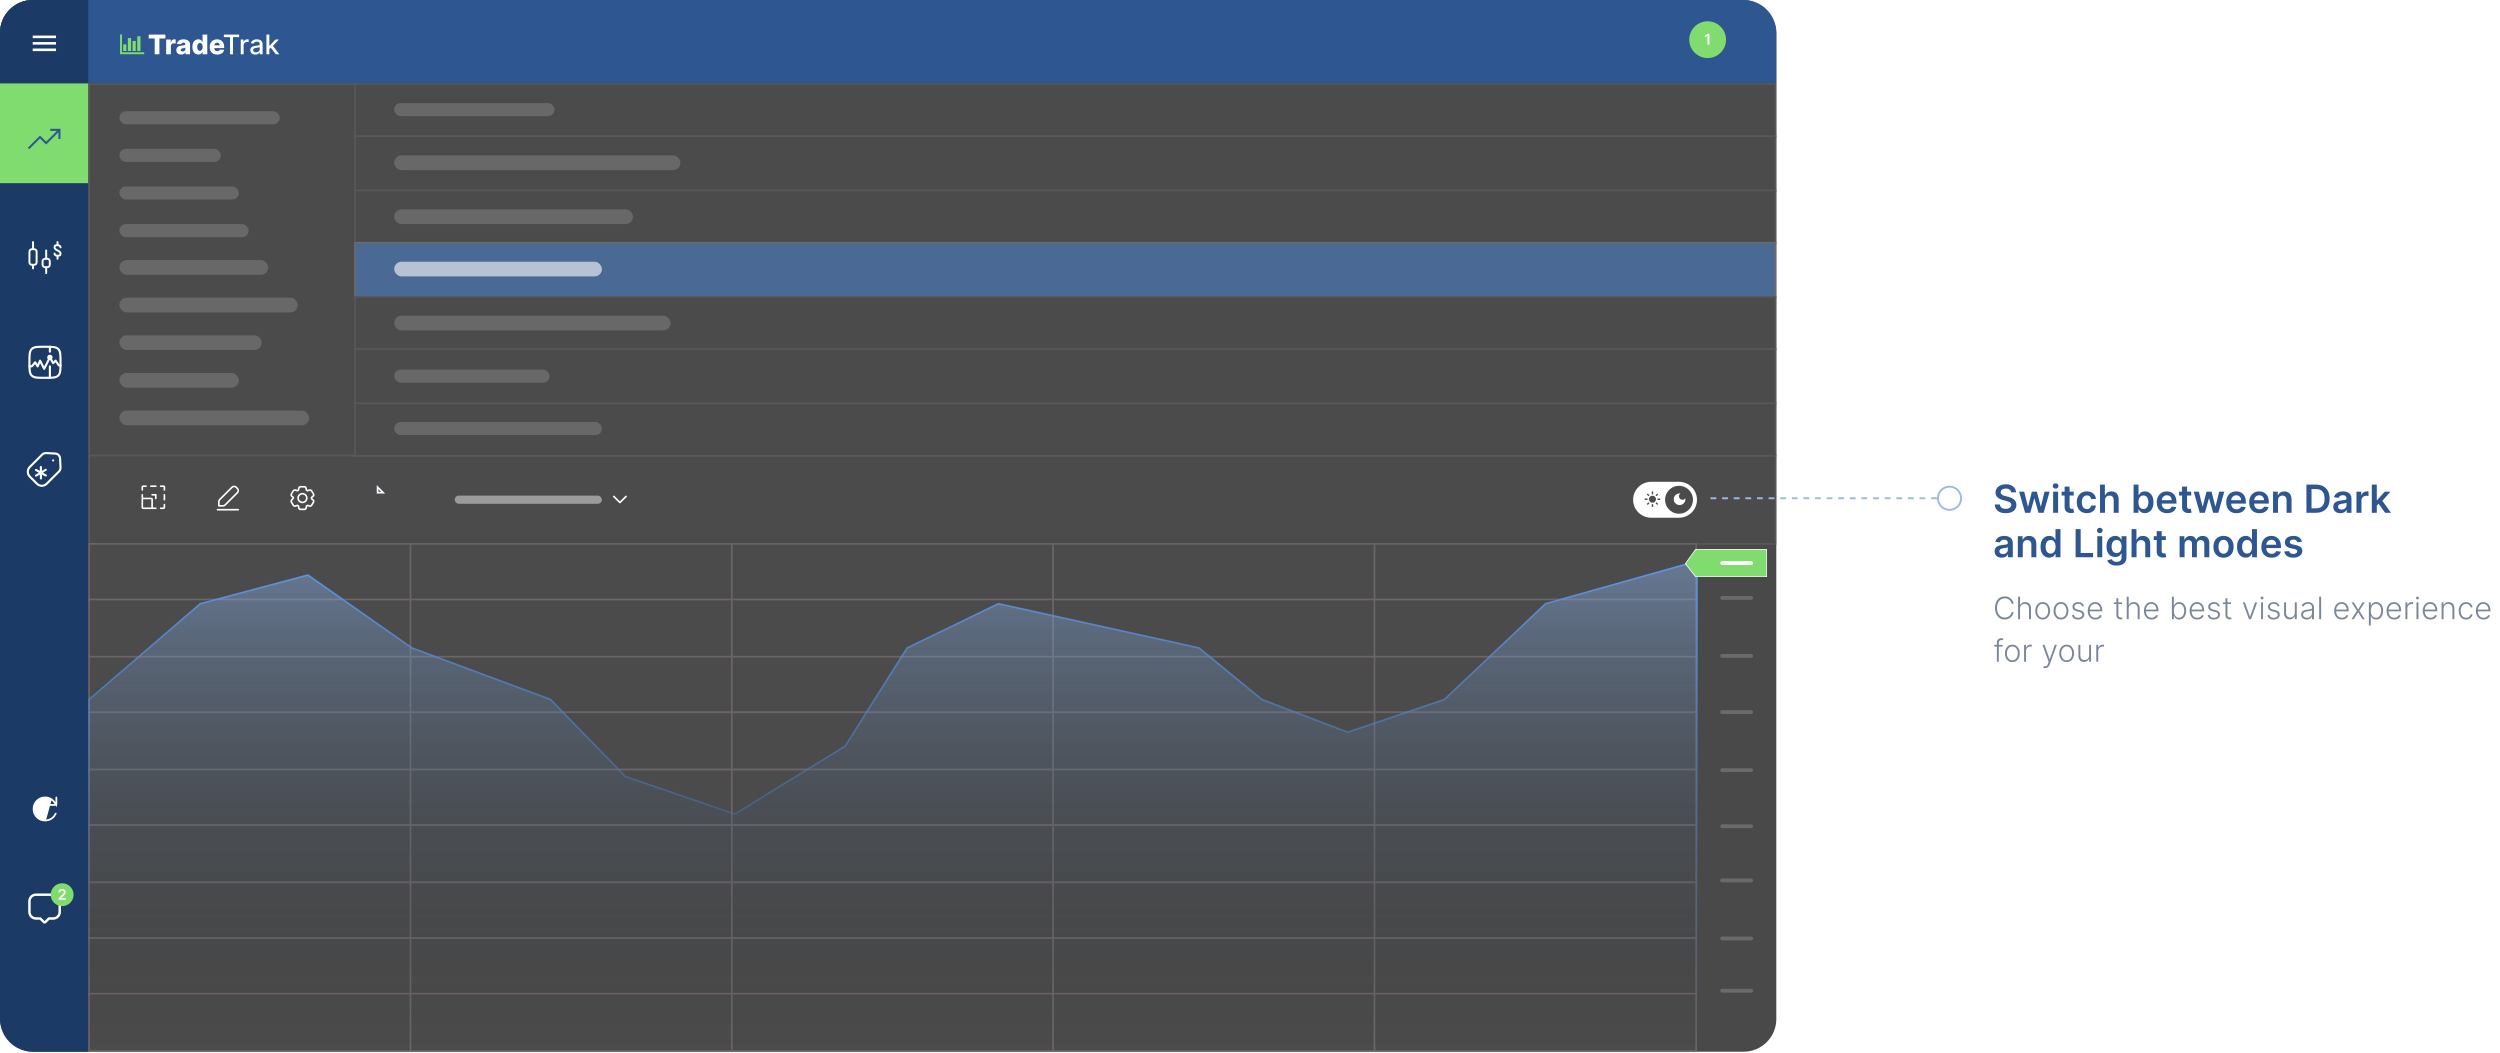 <svg xmlns="http://www.w3.org/2000/svg" width="1292" height="544" viewBox="0 0 1292 544" fill="none"><rect width="918" height="543.53" rx="16.906" fill="#494949"></rect><path fill-rule="evenodd" clip-rule="evenodd" d="M16.906 0C7.569 0 0 7.569 0 16.906V43.111H918V16.906C918 7.569 910.431 0 901.094 0H16.906Z" fill="#2E5792"></path><path fill-rule="evenodd" clip-rule="evenodd" d="M45.646 0H16.906C7.569 0 0 7.569 0 16.906V526.624C0 535.961 7.569 543.53 16.906 543.53H45.646V0Z" fill="#1C3A66"></path><path d="M76.853 19.872V17.872H85.465V19.872H82.375V28.061H79.947V19.872H76.853ZM85.874 28.061V20.419H88.237V21.812H88.317C88.456 21.308 88.683 20.933 88.998 20.688C89.313 20.439 89.68 20.315 90.097 20.315C90.21 20.315 90.326 20.323 90.446 20.34C90.565 20.353 90.676 20.375 90.779 20.404V22.519C90.663 22.479 90.51 22.448 90.321 22.424C90.136 22.401 89.97 22.39 89.824 22.39C89.535 22.39 89.275 22.454 89.043 22.584C88.814 22.71 88.633 22.887 88.501 23.116C88.371 23.341 88.306 23.607 88.306 23.912V28.061H85.874ZM93.637 28.19C93.15 28.19 92.717 28.109 92.339 27.947C91.964 27.781 91.667 27.532 91.448 27.2C91.233 26.865 91.125 26.446 91.125 25.942C91.125 25.517 91.2 25.159 91.349 24.867C91.498 24.575 91.704 24.338 91.966 24.156C92.228 23.973 92.529 23.836 92.871 23.743C93.213 23.646 93.578 23.582 93.966 23.549C94.4 23.509 94.75 23.467 95.015 23.424C95.281 23.378 95.473 23.313 95.592 23.23C95.715 23.144 95.776 23.023 95.776 22.867V22.842C95.776 22.587 95.689 22.39 95.513 22.25C95.337 22.111 95.1 22.041 94.801 22.041C94.48 22.041 94.221 22.111 94.025 22.25C93.83 22.39 93.705 22.582 93.652 22.827L91.409 22.748C91.475 22.283 91.646 21.869 91.921 21.504C92.2 21.136 92.581 20.847 93.065 20.638C93.553 20.426 94.138 20.32 94.821 20.32C95.309 20.32 95.758 20.378 96.169 20.494C96.581 20.607 96.939 20.773 97.244 20.992C97.549 21.207 97.785 21.473 97.951 21.788C98.12 22.103 98.204 22.462 98.204 22.867V28.061H95.916V26.996H95.856C95.72 27.255 95.546 27.474 95.334 27.653C95.125 27.832 94.878 27.966 94.593 28.056C94.311 28.146 93.992 28.19 93.637 28.19ZM94.388 26.598C94.65 26.598 94.886 26.545 95.095 26.439C95.307 26.333 95.476 26.187 95.602 26.001C95.728 25.812 95.791 25.593 95.791 25.345V24.618C95.722 24.655 95.637 24.688 95.538 24.718C95.442 24.748 95.335 24.776 95.219 24.802C95.103 24.829 94.984 24.852 94.861 24.872C94.738 24.892 94.621 24.91 94.508 24.927C94.279 24.963 94.083 25.02 93.921 25.096C93.762 25.172 93.639 25.272 93.553 25.394C93.47 25.514 93.428 25.657 93.428 25.822C93.428 26.074 93.518 26.267 93.697 26.399C93.879 26.532 94.11 26.598 94.388 26.598ZM102.483 28.171C101.919 28.171 101.407 28.025 100.946 27.733C100.485 27.441 100.116 27.003 99.841 26.419C99.566 25.836 99.428 25.111 99.428 24.245C99.428 23.346 99.571 22.607 99.856 22.026C100.141 21.446 100.514 21.016 100.975 20.738C101.44 20.459 101.939 20.32 102.473 20.32C102.874 20.32 103.217 20.39 103.503 20.529C103.788 20.665 104.023 20.841 104.209 21.056C104.395 21.272 104.536 21.496 104.632 21.728H104.682V17.872H107.115V28.061H104.707V26.822H104.632C104.529 27.058 104.383 27.278 104.194 27.484C104.005 27.69 103.768 27.855 103.483 27.981C103.201 28.108 102.868 28.171 102.483 28.171ZM103.329 26.275C103.624 26.275 103.876 26.192 104.085 26.026C104.294 25.857 104.455 25.62 104.567 25.315C104.68 25.01 104.736 24.651 104.736 24.24C104.736 23.822 104.68 23.462 104.567 23.161C104.458 22.859 104.297 22.627 104.085 22.464C103.876 22.302 103.624 22.22 103.329 22.22C103.027 22.22 102.771 22.303 102.562 22.469C102.353 22.635 102.194 22.869 102.085 23.171C101.979 23.472 101.926 23.829 101.926 24.24C101.926 24.651 101.98 25.01 102.09 25.315C102.199 25.62 102.357 25.857 102.562 26.026C102.771 26.192 103.027 26.275 103.329 26.275ZM112.225 28.205C111.426 28.205 110.736 28.048 110.156 27.733C109.578 27.414 109.134 26.962 108.822 26.375C108.514 25.784 108.36 25.083 108.36 24.27C108.36 23.481 108.515 22.791 108.827 22.201C109.139 21.607 109.578 21.146 110.146 20.817C110.713 20.486 111.381 20.32 112.15 20.32C112.694 20.32 113.192 20.404 113.643 20.574C114.094 20.743 114.484 20.993 114.812 21.325C115.14 21.657 115.396 22.066 115.578 22.554C115.761 23.038 115.852 23.593 115.852 24.22V24.827H109.21V23.414H113.588C113.585 23.156 113.524 22.925 113.404 22.723C113.285 22.52 113.121 22.363 112.912 22.25C112.706 22.134 112.469 22.076 112.2 22.076C111.928 22.076 111.684 22.137 111.469 22.26C111.253 22.38 111.083 22.544 110.956 22.753C110.83 22.958 110.764 23.192 110.757 23.454V24.892C110.757 25.204 110.819 25.477 110.942 25.713C111.064 25.945 111.238 26.126 111.464 26.255C111.689 26.384 111.958 26.449 112.27 26.449C112.485 26.449 112.681 26.419 112.857 26.36C113.033 26.3 113.184 26.212 113.31 26.096C113.436 25.98 113.53 25.837 113.593 25.668L115.827 25.733C115.734 26.234 115.53 26.67 115.215 27.041C114.903 27.409 114.494 27.696 113.986 27.902C113.479 28.104 112.892 28.205 112.225 28.205Z" fill="white"></path><path d="M115.705 19.196V17.872H123.59V19.196H120.411V28.061H118.879V19.196H115.705ZM124.42 28.061V20.419H125.858V21.633H125.937C126.076 21.222 126.322 20.899 126.673 20.663C127.028 20.424 127.43 20.305 127.877 20.305C127.97 20.305 128.08 20.308 128.206 20.315C128.335 20.322 128.436 20.33 128.509 20.34V21.763C128.45 21.746 128.343 21.728 128.191 21.708C128.038 21.685 127.886 21.673 127.733 21.673C127.382 21.673 127.068 21.748 126.793 21.897C126.521 22.043 126.305 22.247 126.146 22.509C125.987 22.768 125.907 23.063 125.907 23.395V28.061H124.42ZM131.952 28.23C131.468 28.23 131.03 28.141 130.639 27.962C130.247 27.779 129.937 27.515 129.708 27.171C129.483 26.826 129.37 26.403 129.37 25.902C129.37 25.471 129.453 25.116 129.619 24.837C129.784 24.559 130.008 24.338 130.29 24.176C130.572 24.013 130.887 23.89 131.236 23.807C131.584 23.724 131.939 23.662 132.3 23.618C132.758 23.565 133.129 23.522 133.415 23.489C133.7 23.453 133.907 23.395 134.036 23.315C134.166 23.235 134.23 23.106 134.23 22.927V22.892C134.23 22.457 134.108 22.121 133.862 21.882C133.62 21.643 133.259 21.524 132.778 21.524C132.277 21.524 131.882 21.635 131.594 21.857C131.308 22.076 131.111 22.32 131.002 22.588L129.604 22.27C129.77 21.806 130.012 21.431 130.33 21.146C130.652 20.857 131.022 20.648 131.439 20.519C131.857 20.386 132.297 20.32 132.758 20.32C133.063 20.32 133.386 20.356 133.728 20.429C134.073 20.499 134.395 20.628 134.693 20.817C134.995 21.006 135.242 21.277 135.434 21.628C135.627 21.977 135.723 22.429 135.723 22.986V28.061H134.27V27.016H134.211C134.114 27.209 133.97 27.398 133.778 27.583C133.585 27.769 133.338 27.923 133.036 28.046C132.735 28.169 132.373 28.23 131.952 28.23ZM132.275 27.036C132.687 27.036 133.038 26.955 133.33 26.792C133.625 26.63 133.849 26.418 134.002 26.156C134.157 25.89 134.235 25.607 134.235 25.305V24.32C134.182 24.373 134.08 24.423 133.927 24.469C133.778 24.512 133.607 24.55 133.415 24.584C133.222 24.613 133.035 24.642 132.852 24.668C132.67 24.691 132.517 24.711 132.395 24.728C132.106 24.764 131.842 24.826 131.604 24.912C131.368 24.998 131.179 25.122 131.037 25.285C130.897 25.444 130.828 25.657 130.828 25.922C130.828 26.29 130.964 26.569 131.236 26.758C131.507 26.943 131.854 27.036 132.275 27.036ZM139.072 25.469L139.062 23.653H139.321L142.366 20.419H144.147L140.674 24.101H140.441L139.072 25.469ZM137.704 28.061V17.872H139.192V28.061H137.704ZM142.53 28.061L139.794 24.429L140.819 23.39L144.356 28.061H142.53Z" fill="white"></path><path d="M74.518 27.517H62.552V17.812" stroke="#81DC70" stroke-width="0.993"></path><rect x="63.654" y="22.94" width="1.654" height="3.419" fill="#81DC70"></rect><rect x="66.081" y="19.631" width="1.654" height="6.728" fill="#81DC70"></rect><rect x="68.508" y="21.175" width="1.654" height="5.184" fill="#81DC70"></rect><rect x="70.934" y="18.749" width="1.654" height="7.61" fill="#81DC70"></rect><path d="M29.732 126.723V125.105M29.732 126.723C28.843 126.723 28.188 126.723 28.188 127.811C28.188 129.429 31.277 129.429 31.277 131.047C31.277 132.135 30.622 132.135 29.732 132.135M29.732 126.723C30.622 126.723 31.277 127.131 31.277 127.811M28.188 131.047C28.188 131.863 28.843 132.135 29.732 132.135M29.732 132.135V133.753M17.069 136.842V138.695M17.069 128.811V125.105M23.864 138.077V141.166M23.864 133.753V129.429M17.687 128.811H16.451C16.124 128.811 15.809 128.941 15.578 129.173C15.346 129.405 15.216 129.719 15.216 130.047V135.606C15.216 135.934 15.346 136.248 15.578 136.48C15.809 136.712 16.124 136.842 16.451 136.842H17.687C18.014 136.842 18.329 136.712 18.56 136.48C18.792 136.248 18.922 135.934 18.922 135.606V130.047C18.922 129.719 18.792 129.405 18.56 129.173C18.329 128.941 18.014 128.811 17.687 128.811ZM24.482 133.753H23.246C22.919 133.753 22.604 133.883 22.373 134.115C22.141 134.347 22.011 134.661 22.011 134.989V136.842C22.011 137.169 22.141 137.484 22.373 137.715C22.604 137.947 22.919 138.077 23.246 138.077H24.482C24.809 138.077 25.124 137.947 25.355 137.715C25.587 137.484 25.717 137.169 25.717 136.842V134.989C25.717 134.661 25.587 134.347 25.355 134.115C25.124 133.883 24.809 133.753 24.482 133.753Z" stroke="white" stroke-width="1.014" stroke-linecap="round" stroke-linejoin="round"></path><path d="M15.215 187.234C15.215 183.449 15.215 181.556 16.391 180.38C17.567 179.204 19.459 179.204 23.245 179.204C27.03 179.204 28.924 179.204 30.1 180.38C31.276 181.556 31.276 183.448 31.276 187.234C31.276 191.02 31.276 192.913 30.1 194.089C28.924 195.265 27.031 195.265 23.245 195.265C19.46 195.265 17.567 195.265 16.391 194.089C15.215 192.913 15.215 191.021 15.215 187.234Z" stroke="white" stroke-width="1.099" stroke-linecap="round" stroke-linejoin="round"></path><path d="M15.215 189.348H15.671C16.069 189.348 16.269 189.348 16.443 189.264C16.616 189.181 16.741 189.025 16.99 188.713L18.173 187.234L19.441 189.348L20.709 186.389L22.823 190.616L25.781 184.699L27.472 187.657L28.74 186.389L29.961 188.222C30.174 188.541 30.281 188.701 30.436 188.797C30.467 188.817 30.499 188.834 30.533 188.849C30.7 188.925 30.892 188.925 31.276 188.925M25.781 179.204V181.74M25.781 195.265V189.348" stroke="white" stroke-width="1.099" stroke-linecap="round" stroke-linejoin="round"></path><path d="M25.781 185.544C26.248 185.544 26.626 185.166 26.626 184.699C26.626 184.232 26.248 183.854 25.781 183.854C25.314 183.854 24.936 184.232 24.936 184.699C24.936 185.166 25.314 185.544 25.781 185.544Z" stroke="white" stroke-width="1.099" stroke-linecap="round" stroke-linejoin="round"></path><path d="M27.471 237.954H27.464M23.652 242.777L21.132 244.294M21.132 244.294L18.613 245.81M21.132 244.294L21.148 247.252M21.132 244.294L21.116 241.335M21.132 244.294L23.668 245.736M21.132 244.294L18.596 242.851M21.805 234.922C22.065 234.661 22.377 234.458 22.721 234.326C23.064 234.194 23.432 234.134 23.799 234.153L28.536 234.387C29.189 234.42 29.806 234.694 30.269 235.156C30.731 235.619 31.005 236.237 31.038 236.89L31.272 241.627C31.29 241.994 31.231 242.362 31.098 242.705C30.966 243.049 30.763 243.361 30.503 243.621L24.097 250.027C23.438 250.685 22.544 251.055 21.612 251.055C20.68 251.055 19.786 250.685 19.127 250.027L15.399 246.299C14.74 245.639 14.37 244.746 14.37 243.814C14.37 242.882 14.74 241.988 15.399 241.328L21.805 234.922Z" stroke="white" stroke-width="1.099" stroke-linecap="round" stroke-linejoin="round"></path><rect y="43.111" width="45.646" height="51.563" fill="#81DC70"></rect><path d="M31.251 66.568V71.851H30.195V68.376L23.855 74.715L20.685 71.545L15.113 77.109L14.37 76.366L20.685 70.043L23.855 73.213L29.444 67.624H25.968V66.568H31.251Z" fill="#2E5792"></path><path d="M16.906 26.416H28.952V25.077H16.906V26.416ZM16.906 23.07H28.952V21.731H16.906V23.07ZM16.906 18.385V19.724H28.952V18.385H16.906Z" fill="white"></path><path d="M30.855 465.732V471.317C30.855 471.757 30.768 472.193 30.6 472.6C30.432 473.006 30.185 473.376 29.874 473.687C29.563 473.998 29.193 474.245 28.787 474.414C28.38 474.582 27.944 474.669 27.504 474.669H25.27L23.427 476.511C23.377 476.565 23.316 476.607 23.249 476.636C23.182 476.665 23.109 476.68 23.036 476.68C22.963 476.68 22.89 476.665 22.823 476.636C22.756 476.607 22.695 476.565 22.645 476.511L20.802 474.669H18.567C18.127 474.669 17.691 474.582 17.284 474.414C16.878 474.245 16.508 473.998 16.197 473.687C15.886 473.376 15.639 473.006 15.471 472.6C15.302 472.193 15.216 471.757 15.216 471.317V465.732C15.216 464.843 15.569 463.991 16.197 463.363C16.826 462.734 17.678 462.381 18.567 462.381H27.503C28.392 462.381 29.244 462.734 29.872 463.363C30.501 463.991 30.855 464.843 30.855 465.732Z" stroke="white" stroke-width="1.268" stroke-linecap="round" stroke-linejoin="round"></path><path d="M26.37 413.048C27.295 413.615 28.013 414.388 28.521 415.362L28.811 415.918H28.184H25.253C25.219 415.918 25.209 415.925 25.195 415.938C25.183 415.951 25.176 415.96 25.176 415.995C25.176 416.029 25.183 416.04 25.196 416.053C25.21 416.066 25.22 416.073 25.253 416.073H28.846H28.847C28.96 416.073 29.037 416.039 29.104 415.973C29.171 415.905 29.205 415.827 29.205 415.713V412.121C29.205 412.088 29.198 412.077 29.184 412.062C29.172 412.05 29.163 412.043 29.131 412.043C29.095 412.044 29.083 412.052 29.07 412.065C29.058 412.077 29.05 412.087 29.05 412.121V414.604V415.927L28.348 414.807C27.801 413.934 27.084 413.258 26.192 412.773C25.299 412.286 24.342 412.043 23.317 412.043L26.37 413.048ZM26.37 413.048C25.445 412.481 24.424 412.198 23.317 412.198C21.691 412.198 20.296 412.772 19.156 413.912C18.015 415.053 17.442 416.447 17.442 418.073C17.442 419.699 18.015 421.094 19.156 422.234C20.296 423.375 21.691 423.948 23.317 423.948C24.481 423.948 25.551 423.632 26.52 423L26.52 423C27.487 422.369 28.208 421.527 28.676 420.48L28.676 420.48L28.677 420.476C28.692 420.443 28.706 420.433 28.726 420.424L28.727 420.424C28.756 420.412 28.778 420.41 28.813 420.422L28.813 420.422L28.82 420.424C28.823 420.425 28.826 420.426 28.828 420.427C28.828 420.428 28.829 420.43 28.83 420.433C28.843 420.474 28.841 420.501 28.828 420.532C28.349 421.614 27.617 422.477 26.624 423.128C25.634 423.777 24.534 424.103 23.317 424.103L26.37 413.048ZM19.038 422.353C20.207 423.521 21.626 424.103 23.316 424.103L19.038 422.353ZM19.038 422.353C17.869 421.184 17.287 419.766 17.287 418.076M19.038 422.353L17.287 418.076M17.287 418.076C17.287 416.386 17.869 414.968 19.038 413.797M17.287 418.076L19.038 413.797M19.038 413.797C20.207 412.627 21.625 412.044 23.317 412.043L19.038 413.797Z" fill="white" stroke="white" stroke-width="0.761"></path><circle cx="32.121" cy="462.381" r="5.917" fill="#81DC70"></circle><path d="M30.25 465V464.276L32.171 462.393C32.355 462.207 32.508 462.043 32.63 461.899C32.753 461.754 32.845 461.615 32.906 461.48C32.967 461.345 32.998 461.201 32.998 461.048C32.998 460.873 32.958 460.723 32.879 460.599C32.8 460.473 32.691 460.376 32.552 460.307C32.413 460.239 32.256 460.205 32.079 460.205C31.897 460.205 31.738 460.242 31.601 460.318C31.464 460.392 31.358 460.497 31.282 460.634C31.209 460.771 31.172 460.934 31.172 461.123H30.218C30.218 460.772 30.298 460.467 30.458 460.207C30.619 459.948 30.839 459.747 31.12 459.605C31.403 459.463 31.727 459.391 32.093 459.391C32.464 459.391 32.79 459.461 33.071 459.599C33.352 459.738 33.57 459.928 33.725 460.17C33.881 460.411 33.96 460.686 33.96 460.996C33.96 461.203 33.92 461.407 33.841 461.607C33.762 461.807 33.622 462.028 33.422 462.271C33.224 462.515 32.946 462.809 32.587 463.155L31.634 464.125V464.163H34.043V465H30.25Z" fill="white"></path><path d="M46.069 43.533H183.854V235.417H46.069V43.533Z" fill="#4B4B4B" stroke="#585858" stroke-width="0.845"></path><path d="M46.069 235.417H917.577V281.063H46.069V235.417Z" fill="#4B4B4B" stroke="#585858" stroke-width="0.845"></path><path d="M323.539 256.55L320.369 259.719L317.199 256.55" stroke="white" stroke-width="0.845" stroke-linecap="round" stroke-linejoin="round"></path><rect x="183.423" y="43.423" width="734.155" height="27.155" fill="#4B4B4B" stroke="#585858" stroke-width="0.845"></rect><path d="M183.423 70.423H917.577V98.577H183.423V70.423Z" fill="#4B4B4B" stroke="#585858" stroke-width="0.845"></path><path d="M183.423 98.423H917.577V125.577H183.423V98.423Z" fill="#4B4B4B" stroke="#585858" stroke-width="0.845"></path><rect x="183.423" y="125.423" width="734.155" height="28.155" fill="#4A6995" stroke="#6A6A6A" stroke-width="0.845"></rect><path d="M183.423 153.423H917.577V180.577H183.423V153.423Z" fill="#4B4B4B" stroke="#585858" stroke-width="0.845"></path><path d="M183.423 180.423H917.577V208.577H183.423V180.423Z" fill="#4B4B4B" stroke="#585858" stroke-width="0.845"></path><path d="M183.423 208.423H917.577V235.577H183.423V208.423Z" fill="#4B4B4B" stroke="#585858" stroke-width="0.845"></path><path d="M46.069 281.064H212.315V310.649H46.069V281.064Z" fill="#4B4B4B" stroke="#6C6565" stroke-width="0.845"></path><path d="M46.069 309.804H212.315V339.39H46.069V309.804Z" fill="#4B4B4B" stroke="#6C6565" stroke-width="0.845"></path><path d="M46.069 339.39H212.315V368.13H46.069V339.39Z" fill="#4B4B4B" stroke="#6C6565" stroke-width="0.845"></path><path d="M46.069 368.13H212.315V397.716H46.069V368.13Z" fill="#4B4B4B" stroke="#6C6565" stroke-width="0.845"></path><path d="M46.069 397.716H212.315V426.456H46.069V397.716Z" fill="#4B4B4B" stroke="#6C6565" stroke-width="0.845"></path><path d="M46.069 426.456H212.315V456.041H46.069V426.456Z" fill="#4B4B4B" stroke="#6C6565" stroke-width="0.845"></path><path d="M46.069 456.042H212.315V484.782H46.069V456.042Z" fill="#4B4B4B" stroke="#6C6565" stroke-width="0.845"></path><path d="M46.069 484.782H212.315V514.368H46.069V484.782Z" fill="#4B4B4B" stroke="#6C6565" stroke-width="0.845"></path><path d="M46.069 513.522H212.315V543.108H46.069V513.522Z" fill="#4B4B4B" stroke="#6C6565" stroke-width="0.845"></path><path d="M212.135 281.064H378.38V310.649H212.135V281.064Z" fill="#4B4B4B" stroke="#6C6565" stroke-width="0.845"></path><path d="M212.135 309.804H378.38V339.39H212.135V309.804Z" fill="#4B4B4B" stroke="#6C6565" stroke-width="0.845"></path><path d="M212.135 339.39H378.38V368.13H212.135V339.39Z" fill="#4B4B4B" stroke="#6C6565" stroke-width="0.845"></path><path d="M212.135 368.13H378.38V397.716H212.135V368.13Z" fill="#4B4B4B" stroke="#6C6565" stroke-width="0.845"></path><path d="M212.135 397.716H378.38V426.456H212.135V397.716Z" fill="#4B4B4B" stroke="#6C6565" stroke-width="0.845"></path><path d="M212.135 426.456H378.38V456.041H212.135V426.456Z" fill="#4B4B4B" stroke="#6C6565" stroke-width="0.845"></path><path d="M212.135 456.042H378.38V484.782H212.135V456.042Z" fill="#4B4B4B" stroke="#6C6565" stroke-width="0.845"></path><path d="M212.135 484.782H378.38V514.368H212.135V484.782Z" fill="#4B4B4B" stroke="#6C6565" stroke-width="0.845"></path><path d="M212.135 513.522H378.38V543.108H212.135V513.522Z" fill="#4B4B4B" stroke="#6C6565" stroke-width="0.845"></path><path d="M378.201 281.064H544.446V310.649H378.201V281.064Z" fill="#4B4B4B" stroke="#6C6565" stroke-width="0.845"></path><path d="M378.201 309.804H544.446V339.39H378.201V309.804Z" fill="#4B4B4B" stroke="#6C6565" stroke-width="0.845"></path><path d="M378.201 339.39H544.446V368.13H378.201V339.39Z" fill="#4B4B4B" stroke="#6C6565" stroke-width="0.845"></path><path d="M378.201 368.13H544.446V397.716H378.201V368.13Z" fill="#4B4B4B" stroke="#6C6565" stroke-width="0.845"></path><path d="M378.201 397.716H544.446V426.456H378.201V397.716Z" fill="#4B4B4B" stroke="#6C6565" stroke-width="0.845"></path><path d="M378.201 426.456H544.446V456.041H378.201V426.456Z" fill="#4B4B4B" stroke="#6C6565" stroke-width="0.845"></path><path d="M378.201 456.042H544.446V484.782H378.201V456.042Z" fill="#4B4B4B" stroke="#6C6565" stroke-width="0.845"></path><path d="M378.201 484.782H544.446V514.368H378.201V484.782Z" fill="#4B4B4B" stroke="#6C6565" stroke-width="0.845"></path><path d="M378.201 513.522H544.446V543.108H378.201V513.522Z" fill="#4B4B4B" stroke="#6C6565" stroke-width="0.845"></path><path d="M544.266 281.064H710.512V310.649H544.266V281.064Z" fill="#4B4B4B" stroke="#6C6565" stroke-width="0.845"></path><path d="M544.266 309.804H710.512V339.39H544.266V309.804Z" fill="#4B4B4B" stroke="#6C6565" stroke-width="0.845"></path><path d="M544.266 339.39H710.512V368.13H544.266V339.39Z" fill="#4B4B4B" stroke="#6C6565" stroke-width="0.845"></path><path d="M544.266 368.13H710.512V397.716H544.266V368.13Z" fill="#4B4B4B" stroke="#6C6565" stroke-width="0.845"></path><path d="M544.266 397.716H710.512V426.456H544.266V397.716Z" fill="#4B4B4B" stroke="#6C6565" stroke-width="0.845"></path><path d="M544.266 426.456H710.512V456.041H544.266V426.456Z" fill="#4B4B4B" stroke="#6C6565" stroke-width="0.845"></path><path d="M544.266 456.042H710.512V484.782H544.266V456.042Z" fill="#4B4B4B" stroke="#6C6565" stroke-width="0.845"></path><path d="M544.266 484.782H710.512V514.368H544.266V484.782Z" fill="#4B4B4B" stroke="#6C6565" stroke-width="0.845"></path><path d="M544.266 513.522H710.512V543.108H544.266V513.522Z" fill="#4B4B4B" stroke="#6C6565" stroke-width="0.845"></path><path d="M710.332 281.064H876.577V310.649H710.332V281.064Z" fill="#4B4B4B" stroke="#6C6565" stroke-width="0.845"></path><path d="M710.332 309.804H876.577V339.39H710.332V309.804Z" fill="#4B4B4B" stroke="#6C6565" stroke-width="0.845"></path><path d="M710.332 339.39H876.577V368.13H710.332V339.39Z" fill="#4B4B4B" stroke="#6C6565" stroke-width="0.845"></path><path d="M710.332 368.13H876.577V397.716H710.332V368.13Z" fill="#4B4B4B" stroke="#6C6565" stroke-width="0.845"></path><path d="M710.332 397.716H876.577V426.456H710.332V397.716Z" fill="#4B4B4B" stroke="#6C6565" stroke-width="0.845"></path><path d="M710.332 426.456H876.577V456.041H710.332V426.456Z" fill="#4B4B4B" stroke="#6C6565" stroke-width="0.845"></path><path d="M710.332 456.042H876.577V484.782H710.332V456.042Z" fill="#4B4B4B" stroke="#6C6565" stroke-width="0.845"></path><path d="M710.332 484.782H876.577V514.368H710.332V484.782Z" fill="#4B4B4B" stroke="#6C6565" stroke-width="0.845"></path><path d="M710.332 513.522H876.577V543.108H710.332V513.522Z" fill="#4B4B4B" stroke="#6C6565" stroke-width="0.845"></path><rect opacity="0.2" x="61.707" y="57.481" width="82.84" height="6.762" rx="3.381" fill="#E4E0E0"></rect><rect opacity="0.2" x="203.718" y="53.254" width="82.84" height="6.762" rx="3.381" fill="#E4E0E0"></rect><rect opacity="0.2" x="203.718" y="80.304" width="147.928" height="7.608" rx="3.804" fill="#E4E0E0"></rect><rect opacity="0.2" x="203.718" y="108.199" width="123.414" height="7.608" rx="3.804" fill="#E4E0E0"></rect><rect opacity="0.6" x="203.718" y="135.249" width="107.354" height="7.608" rx="3.804" fill="white"></rect><rect opacity="0.2" x="203.718" y="163.144" width="142.856" height="7.608" rx="3.804" fill="#E4E0E0"></rect><rect opacity="0.6" x="234.994" y="256.127" width="76.077" height="4.227" rx="2.113" fill="#D1D1D1"></rect><rect opacity="0.2" x="203.718" y="191.039" width="80.304" height="6.762" rx="3.381" fill="#E4E0E0"></rect><rect opacity="0.2" x="203.718" y="218.088" width="107.354" height="6.762" rx="3.381" fill="#E4E0E0"></rect><rect opacity="0.2" x="61.707" y="76.923" width="52.409" height="6.762" rx="3.381" fill="#E4E0E0"></rect><rect opacity="0.2" x="61.707" y="96.365" width="61.707" height="6.762" rx="3.381" fill="#E4E0E0"></rect><rect opacity="0.2" x="61.707" y="115.807" width="66.779" height="6.762" rx="3.381" fill="#E4E0E0"></rect><rect opacity="0.2" x="61.707" y="134.403" width="76.923" height="7.608" rx="3.804" fill="#E4E0E0"></rect><rect opacity="0.2" x="61.707" y="173.287" width="73.541" height="7.608" rx="3.804" fill="#E4E0E0"></rect><rect opacity="0.2" x="61.707" y="192.729" width="61.707" height="7.608" rx="3.804" fill="#E4E0E0"></rect><rect opacity="0.2" x="61.707" y="212.171" width="98.055" height="7.608" rx="3.804" fill="#E4E0E0"></rect><path d="M78.613 262.678V257.987C78.613 257.886 78.573 257.789 78.501 257.718C78.43 257.646 78.333 257.606 78.233 257.606H73.541M78.613 262.678H73.921C73.82 262.678 73.724 262.638 73.652 262.567C73.581 262.495 73.541 262.399 73.541 262.298V257.606M78.613 262.678H80.515M73.541 257.606V255.704M75.443 251.267H73.921C73.82 251.267 73.724 251.307 73.652 251.378C73.581 251.449 73.541 251.546 73.541 251.647V253.169M80.515 251.267H77.979M84.953 255.704V258.24M83.051 251.267H84.572C84.673 251.267 84.77 251.307 84.841 251.378C84.912 251.449 84.953 251.546 84.953 251.647V253.169M83.051 262.678H84.572C84.673 262.678 84.77 262.638 84.841 262.567C84.912 262.495 84.953 262.399 84.953 262.298V260.776M78.613 255.704H80.515V257.606" stroke="white" stroke-width="0.845" stroke-linecap="round" stroke-linejoin="round"></path><path d="M112.426 263.418H123.133M113.541 258.189C113.255 258.475 113.095 258.863 113.095 259.267V261.41H115.252C115.656 261.41 116.043 261.25 116.329 260.963L122.687 254.603C122.972 254.317 123.132 253.929 123.132 253.525C123.132 253.121 122.972 252.734 122.687 252.448L122.059 251.819C121.917 251.677 121.749 251.565 121.564 251.488C121.379 251.411 121.181 251.372 120.981 251.372C120.78 251.372 120.582 251.412 120.397 251.488C120.212 251.565 120.044 251.678 119.903 251.819L113.541 258.189Z" stroke="white" stroke-width="0.845" stroke-linecap="round" stroke-linejoin="round"></path><path d="M161.024 257.713L161.836 258.436C161.986 258.561 162.086 258.736 162.119 258.929C162.151 259.121 162.113 259.319 162.012 259.486L161.033 261.158C160.957 261.286 160.849 261.392 160.719 261.465C160.588 261.537 160.44 261.576 160.29 261.577C160.197 261.577 160.104 261.564 160.015 261.536L158.976 261.193C158.794 261.309 158.605 261.414 158.408 261.506L158.19 262.559C158.15 262.753 158.042 262.926 157.885 263.048C157.727 263.172 157.531 263.237 157.33 263.233H155.303C155.102 263.237 154.906 263.172 154.748 263.048C154.592 262.926 154.485 262.753 154.445 262.559L154.226 261.506C154.032 261.413 153.844 261.308 153.662 261.192L152.62 261.536C152.531 261.564 152.438 261.577 152.345 261.577C152.195 261.576 152.048 261.537 151.916 261.465C151.787 261.392 151.678 261.287 151.602 261.159L150.588 259.486C150.483 259.317 150.442 259.116 150.475 258.92C150.507 258.724 150.61 258.546 150.764 258.42L151.575 257.395V257.077L150.763 256.354C150.613 256.229 150.513 256.054 150.481 255.862C150.449 255.669 150.486 255.472 150.587 255.304L151.601 253.632C151.677 253.504 151.786 253.398 151.916 253.326C152.047 253.253 152.194 253.215 152.344 253.213C152.436 253.208 152.529 253.216 152.619 253.239L153.641 253.598C153.823 253.481 154.013 253.377 154.208 253.284L154.428 252.231C154.468 252.037 154.575 251.864 154.731 251.742C154.889 251.619 155.085 251.553 155.286 251.557H157.296C157.497 251.553 157.693 251.619 157.851 251.742C158.008 251.865 158.116 252.039 158.155 252.231L158.374 253.284C158.569 253.377 158.756 253.482 158.937 253.599L159.981 253.256C160.097 253.218 160.219 253.205 160.34 253.217C160.461 253.229 160.579 253.266 160.685 253.326C160.815 253.399 160.923 253.505 160.999 253.631L162.012 255.304C162.119 255.472 162.162 255.672 162.131 255.868C162.101 256.064 162.001 256.243 161.849 256.37L161.024 257.073V257.713Z" stroke="white" stroke-width="0.845"></path><path d="M158.547 257.395C158.547 257.99 158.311 258.562 157.89 258.983C157.469 259.404 156.897 259.64 156.302 259.64C155.706 259.64 155.135 259.404 154.714 258.983C154.293 258.562 154.057 257.99 154.057 257.395C154.057 256.799 154.293 256.228 154.714 255.807C155.135 255.386 155.706 255.15 156.302 255.15C156.897 255.15 157.469 255.386 157.89 255.807C158.311 256.228 158.547 256.799 158.547 257.395Z" stroke="white" stroke-width="0.845"></path><path d="M195.124 251.723L198.031 254.63H195.124V251.723Z" fill="#2E5792" stroke="white" stroke-width="0.845"></path><path d="M103.505 312L46 361.5V543H877V290L798.755 312L746.434 361.5L696.471 378.423L652.163 361.5L619.64 334.846L515.942 312L468.806 334.846L436.754 385.615L379.72 420.731L323.157 401.269L284.506 361.5L212.86 334.846L159.125 297.192L103.505 312Z" fill="url(#paint0_linear_356_2326)" stroke="url(#paint1_linear_356_2326)" stroke-width="0.845"></path><rect opacity="0.2" x="61.707" y="153.845" width="92.138" height="7.608" rx="3.804" fill="#E4E0E0"></rect><g filter="url(#filter0_d_356_2326)"><path d="M876.25 284H913V298H876.25L871 291.304L876.25 284Z" fill="#81DC70"></path><path d="M876.25 284H913V298H876.25L871 291.304L876.25 284Z" stroke="white" stroke-width="0.4"></path></g><circle cx="882.5" cy="20.5" r="9.5" fill="#81DC70"></circle><path d="M883.414 17.467V23H882.412V18.442H882.38L881.086 19.269V18.351L882.461 17.467H883.414Z" fill="white"></path><rect x="889" y="290" width="17" height="2" rx="1" fill="white"></rect><rect x="889" y="308" width="17" height="2" rx="1" fill="#6A6A6A"></rect><rect x="889" y="338" width="17" height="2" rx="1" fill="#6A6A6A"></rect><rect x="889" y="367" width="17" height="2" rx="1" fill="#6A6A6A"></rect><rect x="889" y="397" width="17" height="2" rx="1" fill="#6A6A6A"></rect><rect x="889" y="426" width="17" height="2" rx="1" fill="#6A6A6A"></rect><rect x="889" y="454" width="17" height="2" rx="1" fill="#6A6A6A"></rect><rect x="889" y="484" width="17" height="2" rx="1" fill="#6A6A6A"></rect><rect x="889" y="511" width="17" height="2" rx="1" fill="#6A6A6A"></rect><path d="M867.719 249H853.281C848.164 249 844 253.164 844 258.281C844 263.399 848.164 267.562 853.281 267.562H867.719C872.836 267.562 877 263.399 877 258.281C877 253.164 872.836 249 867.719 249ZM867.719 265.5C866.291 265.5 864.895 265.077 863.708 264.283C862.521 263.49 861.596 262.363 861.049 261.044C860.503 259.725 860.36 258.273 860.639 256.873C860.917 255.473 861.605 254.186 862.614 253.177C863.624 252.167 864.91 251.48 866.31 251.201C867.711 250.923 869.162 251.066 870.481 251.612C871.8 252.158 872.928 253.084 873.721 254.271C874.514 255.458 874.938 256.854 874.938 258.281C874.935 260.195 874.174 262.03 872.821 263.383C871.468 264.737 869.633 265.498 867.719 265.5Z" fill="white"></path><path d="M854 259.818C853.497 259.818 853.068 259.641 852.714 259.286C852.359 258.932 852.182 258.503 852.182 258C852.182 257.497 852.359 257.068 852.714 256.714C853.069 256.359 853.497 256.182 854 256.182C854.503 256.182 854.931 256.359 855.287 256.714C855.642 257.068 855.819 257.497 855.818 258C855.817 258.503 855.64 258.932 855.286 259.287C854.932 259.641 854.504 259.819 854 259.818ZM851.455 258.364H850V257.636H851.455V258.364ZM858 258.364H856.545V257.636H858V258.364ZM853.636 255.455V254H854.364V255.455H853.636ZM853.636 262V260.545H854.364V262H853.636ZM851.964 256.455L851.045 255.573L851.564 255.036L852.436 255.945L851.964 256.455ZM856.436 260.964L855.555 260.045L856.036 259.545L856.955 260.427L856.436 260.964ZM855.545 255.964L856.427 255.045L856.964 255.564L856.055 256.436L855.545 255.964ZM851.036 260.436L851.955 259.555L852.455 260.036L851.573 260.955L851.036 260.436Z" fill="#4B4B4B"></path><path d="M868 261C867.167 261 866.458 260.708 865.875 260.125C865.292 259.542 865 258.833 865 258C865 257.167 865.292 256.458 865.875 255.875C866.458 255.292 867.167 255 868 255C868.078 255 868.154 255.003 868.229 255.008C868.304 255.014 868.378 255.022 868.45 255.033C868.222 255.194 868.04 255.404 867.904 255.663C867.768 255.921 867.7 256.2 867.7 256.5C867.7 257 867.875 257.425 868.225 257.775C868.575 258.125 869 258.3 869.5 258.3C869.806 258.3 870.086 258.232 870.342 258.096C870.597 257.959 870.806 257.778 870.967 257.55C870.978 257.622 870.986 257.696 870.992 257.771C870.997 257.846 871 257.922 871 258C871 258.833 870.708 259.542 870.125 260.125C869.542 260.708 868.833 261 868 261Z" fill="white"></path><path d="M1039.34 254.453C1039.27 253.833 1038.99 253.35 1038.5 253.004C1038.01 252.659 1037.38 252.486 1036.6 252.486C1036.05 252.486 1035.58 252.569 1035.18 252.734C1034.79 252.9 1034.49 253.125 1034.28 253.409C1034.07 253.693 1033.97 254.018 1033.96 254.382C1033.96 254.685 1034.03 254.948 1034.17 255.17C1034.31 255.393 1034.5 255.582 1034.74 255.739C1034.99 255.89 1035.25 256.018 1035.55 256.122C1035.84 256.226 1036.14 256.314 1036.43 256.385L1037.8 256.726C1038.35 256.854 1038.88 257.027 1039.38 257.244C1039.89 257.462 1040.35 257.737 1040.75 258.068C1041.16 258.4 1041.48 258.8 1041.72 259.268C1041.96 259.737 1042.07 260.286 1042.07 260.916C1042.07 261.768 1041.86 262.519 1041.42 263.168C1040.98 263.812 1040.36 264.316 1039.53 264.68C1038.71 265.04 1037.72 265.22 1036.56 265.22C1035.42 265.22 1034.44 265.045 1033.61 264.695C1032.78 264.344 1032.13 263.833 1031.66 263.161C1031.2 262.488 1030.95 261.669 1030.91 260.703H1033.5C1033.54 261.21 1033.7 261.631 1033.97 261.967C1034.24 262.304 1034.6 262.554 1035.04 262.72C1035.49 262.886 1035.98 262.969 1036.53 262.969C1037.11 262.969 1037.61 262.884 1038.04 262.713C1038.48 262.538 1038.82 262.296 1039.06 261.989C1039.31 261.676 1039.43 261.312 1039.44 260.895C1039.43 260.516 1039.32 260.204 1039.11 259.957C1038.89 259.706 1038.58 259.498 1038.19 259.332C1037.8 259.162 1037.35 259.01 1036.83 258.878L1035.17 258.452C1033.97 258.144 1033.03 257.678 1032.33 257.053C1031.64 256.423 1031.29 255.587 1031.29 254.545C1031.29 253.688 1031.52 252.938 1031.99 252.294C1032.46 251.65 1033.09 251.151 1033.9 250.795C1034.7 250.436 1035.62 250.256 1036.63 250.256C1037.67 250.256 1038.57 250.436 1039.35 250.795C1040.13 251.151 1040.74 251.645 1041.19 252.28C1041.63 252.91 1041.86 253.634 1041.88 254.453H1039.34ZM1046.56 265L1043.48 254.091H1046.1L1048.02 261.761H1048.12L1050.08 254.091H1052.67L1054.63 261.719H1054.74L1056.62 254.091H1059.25L1056.16 265H1053.49L1051.44 257.628H1051.29L1049.25 265H1046.56ZM1061.05 265V254.091H1063.62V265H1061.05ZM1062.34 252.543C1061.93 252.543 1061.58 252.408 1061.29 252.138C1061 251.863 1060.85 251.534 1060.85 251.151C1060.85 250.762 1061 250.433 1061.29 250.163C1061.58 249.889 1061.93 249.751 1062.34 249.751C1062.75 249.751 1063.1 249.889 1063.39 250.163C1063.68 250.433 1063.83 250.762 1063.83 251.151C1063.83 251.534 1063.68 251.863 1063.39 252.138C1063.1 252.408 1062.75 252.543 1062.34 252.543ZM1071.71 254.091V256.08H1065.44V254.091H1071.71ZM1066.99 251.477H1069.56V261.719C1069.56 262.064 1069.61 262.33 1069.71 262.514C1069.82 262.694 1069.97 262.817 1070.14 262.884C1070.32 262.95 1070.51 262.983 1070.72 262.983C1070.88 262.983 1071.03 262.971 1071.16 262.947C1071.3 262.924 1071.4 262.902 1071.48 262.884L1071.91 264.893C1071.77 264.941 1071.57 264.993 1071.32 265.05C1071.07 265.107 1070.76 265.14 1070.4 265.149C1069.75 265.168 1069.17 265.071 1068.66 264.858C1068.14 264.64 1067.73 264.304 1067.43 263.849C1067.13 263.395 1066.98 262.827 1066.99 262.145V251.477ZM1078.5 265.213C1077.41 265.213 1076.48 264.974 1075.7 264.496C1074.92 264.018 1074.32 263.357 1073.9 262.514C1073.48 261.667 1073.27 260.691 1073.27 259.588C1073.27 258.48 1073.49 257.502 1073.91 256.655C1074.34 255.803 1074.94 255.14 1075.72 254.666C1076.5 254.188 1077.42 253.949 1078.49 253.949C1079.37 253.949 1080.16 254.112 1080.84 254.439C1081.52 254.761 1082.07 255.218 1082.48 255.81C1082.89 256.397 1083.12 257.083 1083.17 257.869H1080.72C1080.62 257.344 1080.38 256.906 1080.01 256.555C1079.64 256.2 1079.14 256.023 1078.52 256.023C1078 256.023 1077.54 256.165 1077.14 256.449C1076.74 256.728 1076.43 257.131 1076.21 257.656C1075.99 258.182 1075.88 258.812 1075.88 259.545C1075.88 260.289 1075.99 260.928 1076.21 261.463C1076.43 261.993 1076.73 262.403 1077.12 262.692C1077.52 262.976 1077.99 263.118 1078.52 263.118C1078.9 263.118 1079.24 263.047 1079.54 262.905C1079.84 262.758 1080.09 262.547 1080.3 262.273C1080.5 261.998 1080.64 261.664 1080.72 261.271H1083.17C1083.11 262.043 1082.89 262.727 1082.49 263.324C1082.1 263.916 1081.56 264.38 1080.89 264.716C1080.21 265.047 1079.42 265.213 1078.5 265.213ZM1087.86 258.608V265H1085.29V250.455H1087.8V255.945H1087.93C1088.18 255.329 1088.58 254.844 1089.11 254.489C1089.65 254.129 1090.34 253.949 1091.17 253.949C1091.93 253.949 1092.59 254.107 1093.16 254.425C1093.72 254.742 1094.15 255.206 1094.46 255.817C1094.77 256.428 1094.93 257.173 1094.93 258.054V265H1092.36V258.452C1092.36 257.718 1092.17 257.147 1091.79 256.74C1091.42 256.328 1090.89 256.122 1090.21 256.122C1089.76 256.122 1089.35 256.222 1088.99 256.42C1088.64 256.615 1088.36 256.896 1088.16 257.266C1087.96 257.635 1087.86 258.082 1087.86 258.608ZM1102.63 265V250.455H1105.2V255.895H1105.3C1105.44 255.63 1105.62 255.348 1105.86 255.05C1106.11 254.747 1106.43 254.489 1106.84 254.276C1107.26 254.058 1107.78 253.949 1108.42 253.949C1109.26 253.949 1110.02 254.164 1110.7 254.595C1111.38 255.021 1111.92 255.653 1112.32 256.491C1112.72 257.325 1112.92 258.348 1112.92 259.56C1112.92 260.758 1112.73 261.776 1112.33 262.614C1111.94 263.452 1111.41 264.091 1110.73 264.531C1110.05 264.972 1109.29 265.192 1108.43 265.192C1107.8 265.192 1107.29 265.088 1106.87 264.879C1106.46 264.671 1106.13 264.42 1105.88 264.126C1105.63 263.828 1105.44 263.546 1105.3 263.281H1105.15V265H1102.63ZM1105.15 259.545C1105.15 260.251 1105.25 260.869 1105.45 261.399C1105.65 261.929 1105.94 262.344 1106.32 262.642C1106.7 262.936 1107.17 263.082 1107.71 263.082C1108.28 263.082 1108.76 262.931 1109.14 262.628C1109.52 262.32 1109.81 261.901 1110.01 261.371C1110.2 260.836 1110.3 260.227 1110.3 259.545C1110.3 258.868 1110.21 258.267 1110.01 257.741C1109.82 257.216 1109.53 256.804 1109.15 256.506C1108.76 256.207 1108.28 256.058 1107.71 256.058C1107.16 256.058 1106.7 256.203 1106.31 256.491C1105.93 256.78 1105.64 257.185 1105.44 257.706C1105.24 258.227 1105.15 258.84 1105.15 259.545ZM1119.94 265.213C1118.85 265.213 1117.9 264.986 1117.11 264.531C1116.32 264.072 1115.71 263.423 1115.28 262.585C1114.85 261.742 1114.64 260.75 1114.64 259.609C1114.64 258.487 1114.85 257.502 1115.28 256.655C1115.71 255.803 1116.31 255.14 1117.08 254.666C1117.86 254.188 1118.76 253.949 1119.8 253.949C1120.48 253.949 1121.11 254.058 1121.71 254.276C1122.31 254.489 1122.84 254.82 1123.3 255.27C1123.76 255.72 1124.13 256.293 1124.39 256.989C1124.66 257.68 1124.79 258.504 1124.79 259.46V260.249H1115.85V258.516H1122.33C1122.32 258.023 1122.21 257.585 1122.01 257.202C1121.8 256.813 1121.51 256.508 1121.13 256.286C1120.76 256.063 1120.33 255.952 1119.84 255.952C1119.31 255.952 1118.85 256.08 1118.46 256.335C1118.06 256.586 1117.75 256.918 1117.52 257.33C1117.31 257.737 1117.2 258.184 1117.19 258.672V260.185C1117.19 260.819 1117.31 261.364 1117.54 261.818C1117.77 262.268 1118.1 262.614 1118.51 262.855C1118.93 263.092 1119.42 263.21 1119.98 263.21C1120.35 263.21 1120.69 263.158 1120.99 263.054C1121.29 262.945 1121.56 262.786 1121.78 262.578C1122 262.37 1122.17 262.112 1122.28 261.804L1124.68 262.074C1124.53 262.708 1124.24 263.262 1123.82 263.736C1123.4 264.205 1122.86 264.569 1122.2 264.83C1121.54 265.085 1120.79 265.213 1119.94 265.213ZM1132.41 254.091V256.08H1126.14V254.091H1132.41ZM1127.69 251.477H1130.26V261.719C1130.26 262.064 1130.31 262.33 1130.42 262.514C1130.53 262.694 1130.67 262.817 1130.84 262.884C1131.02 262.95 1131.21 262.983 1131.43 262.983C1131.59 262.983 1131.73 262.971 1131.87 262.947C1132 262.924 1132.11 262.902 1132.18 262.884L1132.61 264.893C1132.47 264.941 1132.28 264.993 1132.02 265.05C1131.77 265.107 1131.46 265.14 1131.1 265.149C1130.46 265.168 1129.88 265.071 1129.36 264.858C1128.84 264.64 1128.43 264.304 1128.13 263.849C1127.83 263.395 1127.69 262.827 1127.69 262.145V251.477ZM1136.81 265L1133.73 254.091H1136.35L1138.27 261.761H1138.37L1140.33 254.091H1142.92L1144.88 261.719H1144.99L1146.88 254.091H1149.51L1146.42 265H1143.74L1141.69 257.628H1141.54L1139.5 265H1136.81ZM1155.82 265.213C1154.72 265.213 1153.78 264.986 1152.98 264.531C1152.19 264.072 1151.59 263.423 1151.16 262.585C1150.73 261.742 1150.52 260.75 1150.52 259.609C1150.52 258.487 1150.73 257.502 1151.16 256.655C1151.59 255.803 1152.19 255.14 1152.96 254.666C1153.74 254.188 1154.64 253.949 1155.68 253.949C1156.36 253.949 1156.99 254.058 1157.59 254.276C1158.19 254.489 1158.72 254.82 1159.18 255.27C1159.64 255.72 1160.01 256.293 1160.27 256.989C1160.54 257.68 1160.67 258.504 1160.67 259.46V260.249H1151.73V258.516H1158.2C1158.2 258.023 1158.09 257.585 1157.89 257.202C1157.68 256.813 1157.39 256.508 1157.01 256.286C1156.64 256.063 1156.21 255.952 1155.72 255.952C1155.19 255.952 1154.73 256.08 1154.33 256.335C1153.94 256.586 1153.63 256.918 1153.4 257.33C1153.19 257.737 1153.07 258.184 1153.07 258.672V260.185C1153.07 260.819 1153.19 261.364 1153.42 261.818C1153.65 262.268 1153.97 262.614 1154.39 262.855C1154.81 263.092 1155.3 263.21 1155.85 263.21C1156.23 263.21 1156.57 263.158 1156.87 263.054C1157.17 262.945 1157.44 262.786 1157.66 262.578C1157.88 262.37 1158.05 262.112 1158.16 261.804L1160.56 262.074C1160.41 262.708 1160.12 263.262 1159.7 263.736C1159.27 264.205 1158.74 264.569 1158.08 264.83C1157.42 265.085 1156.67 265.213 1155.82 265.213ZM1167.67 265.213C1166.58 265.213 1165.64 264.986 1164.84 264.531C1164.05 264.072 1163.44 263.423 1163.01 262.585C1162.59 261.742 1162.38 260.75 1162.38 259.609C1162.38 258.487 1162.59 257.502 1163.01 256.655C1163.45 255.803 1164.05 255.14 1164.82 254.666C1165.59 254.188 1166.5 253.949 1167.54 253.949C1168.21 253.949 1168.85 254.058 1169.44 254.276C1170.04 254.489 1170.57 254.82 1171.03 255.27C1171.5 255.72 1171.86 256.293 1172.13 256.989C1172.39 257.68 1172.52 258.504 1172.52 259.46V260.249H1163.58V258.516H1170.06C1170.06 258.023 1169.95 257.585 1169.74 257.202C1169.53 256.813 1169.24 256.508 1168.87 256.286C1168.5 256.063 1168.07 255.952 1167.57 255.952C1167.05 255.952 1166.59 256.08 1166.19 256.335C1165.79 256.586 1165.48 256.918 1165.26 257.33C1165.04 257.737 1164.93 258.184 1164.93 258.672V260.185C1164.93 260.819 1165.04 261.364 1165.27 261.818C1165.51 262.268 1165.83 262.614 1166.25 262.855C1166.66 263.092 1167.15 263.21 1167.71 263.21C1168.08 263.21 1168.42 263.158 1168.73 263.054C1169.03 262.945 1169.29 262.786 1169.51 262.578C1169.74 262.37 1169.9 262.112 1170.02 261.804L1172.42 262.074C1172.27 262.708 1171.98 263.262 1171.55 263.736C1171.13 264.205 1170.59 264.569 1169.93 264.83C1169.27 265.085 1168.52 265.213 1167.67 265.213ZM1177.27 258.608V265H1174.7V254.091H1177.16V255.945H1177.29C1177.54 255.334 1177.94 254.848 1178.49 254.489C1179.04 254.129 1179.72 253.949 1180.54 253.949C1181.29 253.949 1181.95 254.11 1182.51 254.432C1183.07 254.754 1183.5 255.22 1183.81 255.831C1184.12 256.442 1184.28 257.183 1184.27 258.054V265H1181.7V258.452C1181.7 257.723 1181.51 257.152 1181.13 256.74C1180.76 256.328 1180.24 256.122 1179.58 256.122C1179.13 256.122 1178.73 256.222 1178.38 256.42C1178.03 256.615 1177.76 256.896 1177.56 257.266C1177.37 257.635 1177.27 258.082 1177.27 258.608ZM1196.89 265H1191.96V250.455H1196.99C1198.43 250.455 1199.68 250.746 1200.71 251.328C1201.75 251.906 1202.55 252.737 1203.11 253.821C1203.67 254.905 1203.95 256.203 1203.95 257.713C1203.95 259.228 1203.67 260.53 1203.11 261.619C1202.55 262.708 1201.74 263.544 1200.68 264.126C1199.63 264.709 1198.37 265 1196.89 265ZM1194.6 262.72H1196.76C1197.78 262.72 1198.62 262.536 1199.3 262.166C1199.98 261.792 1200.48 261.236 1200.83 260.497C1201.17 259.754 1201.34 258.826 1201.34 257.713C1201.34 256.6 1201.17 255.677 1200.83 254.943C1200.48 254.205 1199.98 253.653 1199.31 253.288C1198.65 252.919 1197.83 252.734 1196.84 252.734H1194.6V262.72ZM1209.48 265.22C1208.79 265.22 1208.17 265.097 1207.61 264.851C1207.06 264.6 1206.63 264.231 1206.31 263.743C1205.99 263.255 1205.83 262.654 1205.83 261.939C1205.83 261.323 1205.94 260.814 1206.17 260.412C1206.4 260.009 1206.71 259.688 1207.1 259.446C1207.49 259.205 1207.94 259.022 1208.43 258.899C1208.93 258.771 1209.44 258.679 1209.97 258.622C1210.61 258.556 1211.13 258.497 1211.53 258.445C1211.92 258.388 1212.21 258.303 1212.39 258.189C1212.58 258.071 1212.67 257.888 1212.67 257.642V257.599C1212.67 257.064 1212.51 256.65 1212.19 256.357C1211.88 256.063 1211.42 255.916 1210.82 255.916C1210.19 255.916 1209.69 256.054 1209.32 256.328C1208.96 256.603 1208.71 256.927 1208.58 257.301L1206.18 256.96C1206.37 256.297 1206.69 255.743 1207.12 255.298C1207.56 254.848 1208.09 254.512 1208.72 254.29C1209.35 254.062 1210.05 253.949 1210.81 253.949C1211.33 253.949 1211.86 254.01 1212.38 254.134C1212.9 254.257 1213.37 254.46 1213.81 254.744C1214.24 255.024 1214.58 255.405 1214.84 255.888C1215.11 256.371 1215.24 256.974 1215.24 257.699V265H1212.77V263.501H1212.68C1212.53 263.804 1212.31 264.089 1212.02 264.354C1211.74 264.614 1211.39 264.825 1210.96 264.986C1210.54 265.142 1210.05 265.22 1209.48 265.22ZM1210.15 263.331C1210.66 263.331 1211.11 263.229 1211.49 263.026C1211.87 262.817 1212.16 262.543 1212.36 262.202C1212.57 261.861 1212.68 261.489 1212.68 261.087V259.801C1212.6 259.867 1212.46 259.929 1212.26 259.986C1212.07 260.043 1211.86 260.092 1211.62 260.135C1211.39 260.178 1211.15 260.215 1210.92 260.249C1210.69 260.282 1210.49 260.31 1210.32 260.334C1209.93 260.386 1209.59 260.471 1209.29 260.589C1208.98 260.708 1208.75 260.874 1208.57 261.087C1208.4 261.295 1208.31 261.565 1208.31 261.896C1208.31 262.37 1208.48 262.727 1208.83 262.969C1209.17 263.21 1209.61 263.331 1210.15 263.331ZM1217.82 265V254.091H1220.32V255.909H1220.43C1220.63 255.279 1220.97 254.794 1221.45 254.453C1221.94 254.107 1222.5 253.935 1223.12 253.935C1223.27 253.935 1223.42 253.942 1223.6 253.956C1223.78 253.965 1223.93 253.982 1224.05 254.006V256.371C1223.94 256.333 1223.76 256.3 1223.53 256.271C1223.3 256.238 1223.07 256.222 1222.85 256.222C1222.38 256.222 1221.96 256.323 1221.59 256.527C1221.22 256.726 1220.93 257.003 1220.72 257.358C1220.5 257.713 1220.4 258.123 1220.4 258.587V265H1217.82ZM1228.1 261.577L1228.09 258.473H1228.5L1232.42 254.091H1235.43L1230.61 259.46H1230.07L1228.1 261.577ZM1225.75 265V250.455H1228.33V265H1225.75ZM1232.6 265L1229.05 260.036L1230.78 258.224L1235.68 265H1232.6ZM1034.46 288.22C1033.77 288.22 1033.15 288.097 1032.59 287.851C1032.04 287.6 1031.61 287.231 1031.29 286.743C1030.97 286.255 1030.81 285.654 1030.81 284.939C1030.81 284.323 1030.92 283.814 1031.15 283.412C1031.38 283.009 1031.69 282.688 1032.08 282.446C1032.47 282.205 1032.92 282.022 1033.41 281.899C1033.91 281.771 1034.42 281.679 1034.95 281.622C1035.59 281.556 1036.11 281.497 1036.51 281.445C1036.9 281.388 1037.19 281.303 1037.37 281.189C1037.56 281.071 1037.65 280.888 1037.65 280.642V280.599C1037.65 280.064 1037.49 279.65 1037.17 279.357C1036.86 279.063 1036.4 278.916 1035.8 278.916C1035.17 278.916 1034.67 279.054 1034.3 279.328C1033.94 279.603 1033.69 279.927 1033.57 280.301L1031.16 279.96C1031.35 279.297 1031.67 278.743 1032.1 278.298C1032.54 277.848 1033.07 277.512 1033.7 277.29C1034.33 277.062 1035.03 276.949 1035.79 276.949C1036.31 276.949 1036.84 277.01 1037.36 277.134C1037.88 277.257 1038.35 277.46 1038.79 277.744C1039.22 278.024 1039.56 278.405 1039.82 278.888C1040.09 279.371 1040.22 279.974 1040.22 280.699V288H1037.75V286.501H1037.66C1037.51 286.804 1037.29 287.089 1037 287.354C1036.72 287.614 1036.37 287.825 1035.94 287.986C1035.52 288.142 1035.03 288.22 1034.46 288.22ZM1035.13 286.331C1035.64 286.331 1036.09 286.229 1036.47 286.026C1036.85 285.817 1037.14 285.543 1037.34 285.202C1037.55 284.861 1037.66 284.489 1037.66 284.087V282.801C1037.58 282.867 1037.44 282.929 1037.24 282.986C1037.05 283.043 1036.84 283.092 1036.61 283.135C1036.37 283.178 1036.13 283.215 1035.9 283.249C1035.67 283.282 1035.47 283.31 1035.3 283.334C1034.91 283.386 1034.57 283.471 1034.27 283.589C1033.97 283.708 1033.73 283.874 1033.55 284.087C1033.38 284.295 1033.29 284.565 1033.29 284.896C1033.29 285.37 1033.46 285.727 1033.81 285.969C1034.15 286.21 1034.59 286.331 1035.13 286.331ZM1045.38 281.608V288H1042.81V277.091H1045.26V278.945H1045.39C1045.64 278.334 1046.04 277.848 1046.59 277.489C1047.14 277.129 1047.83 276.949 1048.64 276.949C1049.4 276.949 1050.05 277.11 1050.61 277.432C1051.17 277.754 1051.61 278.22 1051.92 278.831C1052.23 279.442 1052.38 280.183 1052.38 281.054V288H1049.81V281.452C1049.81 280.723 1049.62 280.152 1049.24 279.74C1048.87 279.328 1048.35 279.122 1047.68 279.122C1047.23 279.122 1046.83 279.222 1046.48 279.42C1046.14 279.615 1045.87 279.896 1045.67 280.266C1045.47 280.635 1045.38 281.082 1045.38 281.608ZM1059.04 288.192C1058.18 288.192 1057.42 287.972 1056.74 287.531C1056.06 287.091 1055.53 286.452 1055.13 285.614C1054.74 284.776 1054.55 283.758 1054.55 282.56C1054.55 281.348 1054.74 280.325 1055.14 279.491C1055.54 278.653 1056.09 278.021 1056.77 277.595C1057.45 277.164 1058.21 276.949 1059.05 276.949C1059.69 276.949 1060.21 277.058 1060.62 277.276C1061.04 277.489 1061.36 277.747 1061.61 278.05C1061.85 278.348 1062.03 278.63 1062.17 278.895H1062.27V273.455H1064.85V288H1062.32V286.281H1062.17C1062.03 286.546 1061.84 286.828 1061.59 287.126C1061.34 287.42 1061.01 287.671 1060.6 287.879C1060.18 288.088 1059.67 288.192 1059.04 288.192ZM1059.76 286.082C1060.3 286.082 1060.77 285.936 1061.15 285.642C1061.53 285.344 1061.83 284.929 1062.02 284.399C1062.22 283.869 1062.32 283.251 1062.32 282.545C1062.32 281.84 1062.22 281.227 1062.02 280.706C1061.83 280.185 1061.54 279.78 1061.16 279.491C1060.78 279.203 1060.31 279.058 1059.76 279.058C1059.19 279.058 1058.71 279.207 1058.32 279.506C1057.94 279.804 1057.65 280.216 1057.46 280.741C1057.26 281.267 1057.17 281.868 1057.17 282.545C1057.17 283.227 1057.26 283.836 1057.46 284.371C1057.66 284.901 1057.95 285.32 1058.33 285.628C1058.72 285.931 1059.2 286.082 1059.76 286.082ZM1072.67 288V273.455H1075.3V285.791H1081.71V288H1072.67ZM1083.88 288V277.091H1086.45V288H1083.88ZM1085.17 275.543C1084.77 275.543 1084.41 275.408 1084.12 275.138C1083.83 274.863 1083.68 274.534 1083.68 274.151C1083.68 273.762 1083.83 273.433 1084.12 273.163C1084.41 272.889 1084.77 272.751 1085.17 272.751C1085.58 272.751 1085.93 272.889 1086.22 273.163C1086.52 273.433 1086.66 273.762 1086.66 274.151C1086.66 274.534 1086.52 274.863 1086.22 275.138C1085.93 275.408 1085.58 275.543 1085.17 275.543ZM1093.84 292.318C1092.92 292.318 1092.12 292.193 1091.46 291.942C1090.8 291.696 1090.26 291.364 1089.86 290.947C1089.46 290.531 1089.18 290.069 1089.02 289.562L1091.34 289.001C1091.44 289.214 1091.59 289.425 1091.79 289.634C1091.99 289.847 1092.26 290.022 1092.6 290.159C1092.94 290.301 1093.37 290.372 1093.88 290.372C1094.61 290.372 1095.21 290.195 1095.69 289.839C1096.17 289.489 1096.41 288.911 1096.41 288.107V286.04H1096.28C1096.15 286.305 1095.96 286.577 1095.7 286.857C1095.45 287.136 1095.11 287.37 1094.7 287.56C1094.29 287.749 1093.77 287.844 1093.14 287.844C1092.3 287.844 1091.54 287.647 1090.86 287.254C1090.19 286.857 1089.65 286.265 1089.24 285.479C1088.85 284.688 1088.65 283.698 1088.65 282.51C1088.65 281.312 1088.85 280.301 1089.24 279.477C1089.65 278.649 1090.19 278.021 1090.87 277.595C1091.55 277.164 1092.31 276.949 1093.15 276.949C1093.79 276.949 1094.31 277.058 1094.73 277.276C1095.14 277.489 1095.47 277.747 1095.72 278.05C1095.97 278.348 1096.15 278.63 1096.28 278.895H1096.42V277.091H1098.96V288.178C1098.96 289.11 1098.74 289.882 1098.29 290.493C1097.85 291.104 1097.24 291.561 1096.47 291.864C1095.69 292.167 1094.82 292.318 1093.84 292.318ZM1093.86 285.827C1094.4 285.827 1094.87 285.694 1095.25 285.429C1095.64 285.164 1095.93 284.783 1096.13 284.286C1096.32 283.788 1096.42 283.192 1096.42 282.496C1096.42 281.809 1096.32 281.208 1096.13 280.692C1095.93 280.176 1095.64 279.776 1095.26 279.491C1094.88 279.203 1094.41 279.058 1093.86 279.058C1093.29 279.058 1092.81 279.207 1092.43 279.506C1092.04 279.804 1091.75 280.214 1091.56 280.734C1091.36 281.25 1091.27 281.838 1091.27 282.496C1091.27 283.163 1091.36 283.748 1091.56 284.25C1091.76 284.747 1092.05 285.135 1092.43 285.415C1092.82 285.689 1093.3 285.827 1093.86 285.827ZM1104.17 281.608V288H1101.59V273.455H1104.11V278.945H1104.24C1104.49 278.329 1104.89 277.844 1105.42 277.489C1105.96 277.129 1106.65 276.949 1107.48 276.949C1108.24 276.949 1108.9 277.107 1109.46 277.425C1110.03 277.742 1110.46 278.206 1110.77 278.817C1111.08 279.428 1111.24 280.173 1111.24 281.054V288H1108.67V281.452C1108.67 280.718 1108.48 280.147 1108.1 279.74C1107.73 279.328 1107.2 279.122 1106.52 279.122C1106.07 279.122 1105.66 279.222 1105.3 279.42C1104.95 279.615 1104.67 279.896 1104.46 280.266C1104.26 280.635 1104.17 281.082 1104.17 281.608ZM1119.31 277.091V279.08H1113.04V277.091H1119.31ZM1114.58 274.477H1117.16V284.719C1117.16 285.064 1117.21 285.33 1117.31 285.514C1117.42 285.694 1117.56 285.817 1117.74 285.884C1117.91 285.95 1118.11 285.983 1118.32 285.983C1118.48 285.983 1118.63 285.971 1118.76 285.947C1118.9 285.924 1119 285.902 1119.07 285.884L1119.51 287.893C1119.37 287.941 1119.17 287.993 1118.92 288.05C1118.67 288.107 1118.36 288.14 1117.99 288.149C1117.35 288.168 1116.77 288.071 1116.25 287.858C1115.74 287.64 1115.33 287.304 1115.02 286.849C1114.73 286.395 1114.58 285.827 1114.58 285.145V274.477ZM1126.42 288V277.091H1128.88V278.945H1129C1129.23 278.32 1129.61 277.832 1130.13 277.482C1130.66 277.126 1131.29 276.949 1132.02 276.949C1132.75 276.949 1133.38 277.129 1133.88 277.489C1134.39 277.844 1134.75 278.329 1134.96 278.945H1135.08C1135.32 278.339 1135.73 277.856 1136.3 277.496C1136.88 277.131 1137.56 276.949 1138.35 276.949C1139.35 276.949 1140.17 277.266 1140.81 277.901C1141.44 278.535 1141.76 279.461 1141.76 280.678V288H1139.18V281.075C1139.18 280.398 1139 279.903 1138.64 279.591C1138.28 279.274 1137.84 279.115 1137.32 279.115C1136.7 279.115 1136.22 279.309 1135.86 279.697C1135.52 280.081 1135.35 280.58 1135.35 281.196V288H1132.82V280.969C1132.82 280.405 1132.65 279.955 1132.31 279.619C1131.98 279.283 1131.54 279.115 1130.99 279.115C1130.62 279.115 1130.29 279.21 1129.98 279.399C1129.68 279.584 1129.44 279.847 1129.26 280.188C1129.08 280.524 1128.99 280.917 1128.99 281.366V288H1126.42ZM1149.13 288.213C1148.06 288.213 1147.14 287.979 1146.36 287.51C1145.58 287.041 1144.97 286.385 1144.54 285.543C1144.11 284.7 1143.9 283.715 1143.9 282.588C1143.9 281.461 1144.11 280.474 1144.54 279.626C1144.97 278.779 1145.58 278.121 1146.36 277.652C1147.14 277.183 1148.06 276.949 1149.13 276.949C1150.19 276.949 1151.12 277.183 1151.9 277.652C1152.68 278.121 1153.28 278.779 1153.71 279.626C1154.14 280.474 1154.35 281.461 1154.35 282.588C1154.35 283.715 1154.14 284.7 1153.71 285.543C1153.28 286.385 1152.68 287.041 1151.9 287.51C1151.12 287.979 1150.19 288.213 1149.13 288.213ZM1149.14 286.153C1149.72 286.153 1150.2 285.995 1150.59 285.678C1150.98 285.356 1151.27 284.925 1151.46 284.385C1151.65 283.845 1151.75 283.244 1151.75 282.581C1151.75 281.913 1151.65 281.31 1151.46 280.77C1151.27 280.225 1150.98 279.792 1150.59 279.47C1150.2 279.148 1149.72 278.987 1149.14 278.987C1148.55 278.987 1148.06 279.148 1147.66 279.47C1147.28 279.792 1146.98 280.225 1146.79 280.77C1146.6 281.31 1146.51 281.913 1146.51 282.581C1146.51 283.244 1146.6 283.845 1146.79 284.385C1146.98 284.925 1147.28 285.356 1147.66 285.678C1148.06 285.995 1148.55 286.153 1149.14 286.153ZM1160.58 288.192C1159.73 288.192 1158.96 287.972 1158.28 287.531C1157.61 287.091 1157.07 286.452 1156.68 285.614C1156.28 284.776 1156.09 283.758 1156.09 282.56C1156.09 281.348 1156.29 280.325 1156.69 279.491C1157.09 278.653 1157.63 278.021 1158.31 277.595C1158.99 277.164 1159.75 276.949 1160.59 276.949C1161.23 276.949 1161.76 277.058 1162.17 277.276C1162.58 277.489 1162.91 277.747 1163.15 278.05C1163.39 278.348 1163.58 278.63 1163.71 278.895H1163.82V273.455H1166.39V288H1163.87V286.281H1163.71C1163.58 286.546 1163.38 286.828 1163.13 287.126C1162.88 287.42 1162.55 287.671 1162.14 287.879C1161.73 288.088 1161.21 288.192 1160.58 288.192ZM1161.3 286.082C1161.85 286.082 1162.31 285.936 1162.69 285.642C1163.08 285.344 1163.37 284.929 1163.57 284.399C1163.77 283.869 1163.87 283.251 1163.87 282.545C1163.87 281.84 1163.77 281.227 1163.57 280.706C1163.37 280.185 1163.08 279.78 1162.7 279.491C1162.32 279.203 1161.86 279.058 1161.3 279.058C1160.73 279.058 1160.25 279.207 1159.87 279.506C1159.48 279.804 1159.19 280.216 1159 280.741C1158.81 281.267 1158.71 281.868 1158.71 282.545C1158.71 283.227 1158.81 283.836 1159 284.371C1159.2 284.901 1159.49 285.32 1159.87 285.628C1160.26 285.931 1160.74 286.082 1161.3 286.082ZM1173.96 288.213C1172.87 288.213 1171.92 287.986 1171.13 287.531C1170.34 287.072 1169.73 286.423 1169.3 285.585C1168.88 284.742 1168.66 283.75 1168.66 282.609C1168.66 281.487 1168.88 280.502 1169.3 279.655C1169.73 278.803 1170.34 278.14 1171.11 277.666C1171.88 277.188 1172.79 276.949 1173.83 276.949C1174.5 276.949 1175.13 277.058 1175.73 277.276C1176.33 277.489 1176.86 277.82 1177.32 278.27C1177.79 278.72 1178.15 279.293 1178.42 279.989C1178.68 280.68 1178.81 281.504 1178.81 282.46V283.249H1169.87V281.516H1176.35C1176.34 281.023 1176.24 280.585 1176.03 280.202C1175.82 279.813 1175.53 279.508 1175.16 279.286C1174.79 279.063 1174.36 278.952 1173.86 278.952C1173.34 278.952 1172.88 279.08 1172.48 279.335C1172.08 279.586 1171.77 279.918 1171.55 280.33C1171.33 280.737 1171.22 281.184 1171.21 281.672V283.185C1171.21 283.819 1171.33 284.364 1171.56 284.818C1171.79 285.268 1172.12 285.614 1172.54 285.855C1172.95 286.092 1173.44 286.21 1174 286.21C1174.37 286.21 1174.71 286.158 1175.01 286.054C1175.32 285.945 1175.58 285.786 1175.8 285.578C1176.03 285.37 1176.19 285.112 1176.31 284.804L1178.71 285.074C1178.56 285.708 1178.27 286.262 1177.84 286.736C1177.42 287.205 1176.88 287.569 1176.22 287.83C1175.56 288.085 1174.81 288.213 1173.96 288.213ZM1189.61 279.974L1187.27 280.23C1187.2 279.993 1187.09 279.771 1186.92 279.562C1186.76 279.354 1186.54 279.186 1186.27 279.058C1185.99 278.93 1185.66 278.866 1185.26 278.866C1184.72 278.866 1184.27 278.982 1183.91 279.214C1183.55 279.446 1183.37 279.747 1183.38 280.116C1183.37 280.434 1183.49 280.692 1183.72 280.891C1183.96 281.089 1184.36 281.253 1184.92 281.381L1186.78 281.778C1187.81 282.001 1188.58 282.354 1189.08 282.837C1189.59 283.32 1189.84 283.952 1189.85 284.733C1189.84 285.42 1189.64 286.026 1189.24 286.551C1188.85 287.072 1188.3 287.479 1187.6 287.773C1186.9 288.066 1186.1 288.213 1185.19 288.213C1183.85 288.213 1182.78 287.934 1181.96 287.375C1181.15 286.812 1180.66 286.028 1180.51 285.024L1183.01 284.783C1183.13 285.275 1183.37 285.647 1183.74 285.898C1184.11 286.149 1184.59 286.274 1185.18 286.274C1185.79 286.274 1186.28 286.149 1186.65 285.898C1187.02 285.647 1187.21 285.337 1187.21 284.967C1187.21 284.655 1187.09 284.397 1186.85 284.193C1186.61 283.99 1186.24 283.833 1185.74 283.724L1183.88 283.334C1182.83 283.116 1182.06 282.749 1181.56 282.233C1181.06 281.712 1180.81 281.054 1180.81 280.259C1180.81 279.586 1180.99 279.004 1181.36 278.511C1181.73 278.014 1182.25 277.631 1182.91 277.361C1183.58 277.086 1184.35 276.949 1185.22 276.949C1186.5 276.949 1187.51 277.221 1188.24 277.766C1188.98 278.31 1189.44 279.046 1189.61 279.974Z" fill="#2E5792"></path><path d="M1040.66 312H1039.59C1039.51 311.602 1039.37 311.235 1039.16 310.898C1038.95 310.557 1038.7 310.259 1038.39 310.006C1038.08 309.752 1037.72 309.555 1037.33 309.415C1036.94 309.275 1036.51 309.205 1036.05 309.205C1035.32 309.205 1034.65 309.396 1034.04 309.778C1033.44 310.161 1032.95 310.723 1032.59 311.466C1032.23 312.205 1032.05 313.11 1032.05 314.182C1032.05 315.261 1032.23 316.17 1032.59 316.909C1032.95 317.648 1033.44 318.208 1034.04 318.591C1034.65 318.97 1035.32 319.159 1036.05 319.159C1036.51 319.159 1036.94 319.089 1037.33 318.949C1037.72 318.809 1038.08 318.614 1038.39 318.364C1038.7 318.11 1038.95 317.812 1039.16 317.472C1039.37 317.131 1039.51 316.761 1039.59 316.364H1040.66C1040.56 316.898 1040.39 317.396 1040.12 317.858C1039.87 318.316 1039.54 318.718 1039.14 319.062C1038.74 319.407 1038.28 319.676 1037.76 319.869C1037.24 320.062 1036.67 320.159 1036.05 320.159C1035.07 320.159 1034.21 319.915 1033.45 319.426C1032.69 318.934 1032.1 318.241 1031.66 317.347C1031.24 316.453 1031.02 315.398 1031.02 314.182C1031.02 312.966 1031.24 311.911 1031.66 311.017C1032.1 310.123 1032.69 309.432 1033.45 308.943C1034.21 308.451 1035.07 308.205 1036.05 308.205C1036.67 308.205 1037.24 308.301 1037.76 308.494C1038.28 308.684 1038.74 308.953 1039.14 309.301C1039.54 309.646 1039.87 310.047 1040.12 310.506C1040.39 310.964 1040.56 311.462 1040.66 312ZM1043.96 314.545V320H1042.94V308.364H1043.96V312.642H1044.05C1044.25 312.191 1044.57 311.831 1045 311.562C1045.43 311.294 1045.97 311.159 1046.63 311.159C1047.22 311.159 1047.74 311.28 1048.19 311.523C1048.64 311.765 1048.98 312.123 1049.23 312.597C1049.48 313.07 1049.61 313.653 1049.61 314.347V320H1048.59V314.409C1048.59 313.689 1048.39 313.123 1047.99 312.71C1047.59 312.294 1047.05 312.085 1046.38 312.085C1045.91 312.085 1045.5 312.184 1045.13 312.381C1044.77 312.578 1044.48 312.862 1044.27 313.233C1044.06 313.6 1043.96 314.038 1043.96 314.545ZM1055.66 320.182C1054.91 320.182 1054.24 319.991 1053.66 319.608C1053.09 319.225 1052.64 318.697 1052.31 318.023C1051.99 317.345 1051.82 316.562 1051.82 315.676C1051.82 314.782 1051.99 313.996 1052.31 313.318C1052.64 312.636 1053.09 312.106 1053.66 311.727C1054.24 311.345 1054.91 311.153 1055.66 311.153C1056.42 311.153 1057.08 311.345 1057.66 311.727C1058.23 312.11 1058.69 312.64 1059.01 313.318C1059.34 313.996 1059.51 314.782 1059.51 315.676C1059.51 316.562 1059.34 317.345 1059.02 318.023C1058.69 318.697 1058.24 319.225 1057.66 319.608C1057.08 319.991 1056.42 320.182 1055.66 320.182ZM1055.66 319.256C1056.27 319.256 1056.78 319.093 1057.2 318.767C1057.63 318.441 1057.94 318.008 1058.16 317.466C1058.38 316.924 1058.49 316.328 1058.49 315.676C1058.49 315.025 1058.38 314.426 1058.16 313.881C1057.94 313.335 1057.63 312.898 1057.2 312.568C1056.78 312.239 1056.27 312.074 1055.66 312.074C1055.06 312.074 1054.55 312.239 1054.12 312.568C1053.7 312.898 1053.38 313.335 1053.16 313.881C1052.95 314.426 1052.84 315.025 1052.84 315.676C1052.84 316.328 1052.95 316.924 1053.16 317.466C1053.38 318.008 1053.7 318.441 1054.12 318.767C1054.55 319.093 1055.06 319.256 1055.66 319.256ZM1065.12 320.182C1064.36 320.182 1063.7 319.991 1063.12 319.608C1062.54 319.225 1062.09 318.697 1061.77 318.023C1061.44 317.345 1061.28 316.562 1061.28 315.676C1061.28 314.782 1061.44 313.996 1061.77 313.318C1062.09 312.636 1062.54 312.106 1063.12 311.727C1063.7 311.345 1064.36 311.153 1065.12 311.153C1065.87 311.153 1066.54 311.345 1067.11 311.727C1067.69 312.11 1068.14 312.64 1068.46 313.318C1068.79 313.996 1068.96 314.782 1068.96 315.676C1068.96 316.562 1068.8 317.345 1068.47 318.023C1068.14 318.697 1067.69 319.225 1067.11 319.608C1066.54 319.991 1065.87 320.182 1065.12 320.182ZM1065.12 319.256C1065.72 319.256 1066.24 319.093 1066.66 318.767C1067.08 318.441 1067.4 318.008 1067.61 317.466C1067.83 316.924 1067.94 316.328 1067.94 315.676C1067.94 315.025 1067.83 314.426 1067.61 313.881C1067.4 313.335 1067.08 312.898 1066.66 312.568C1066.24 312.239 1065.72 312.074 1065.12 312.074C1064.52 312.074 1064 312.239 1063.58 312.568C1063.16 312.898 1062.84 313.335 1062.62 313.881C1062.4 314.426 1062.29 315.025 1062.29 315.676C1062.29 316.328 1062.4 316.924 1062.62 317.466C1062.84 318.008 1063.16 318.441 1063.58 318.767C1064 319.093 1064.51 319.256 1065.12 319.256ZM1077.04 313.188L1076.12 313.449C1076.03 313.187 1075.9 312.951 1075.73 312.739C1075.56 312.527 1075.35 312.358 1075.08 312.233C1074.81 312.108 1074.48 312.045 1074.09 312.045C1073.5 312.045 1073.01 312.186 1072.63 312.466C1072.25 312.746 1072.07 313.108 1072.07 313.551C1072.07 313.926 1072.19 314.231 1072.45 314.466C1072.71 314.697 1073.11 314.881 1073.66 315.017L1074.97 315.341C1075.71 315.519 1076.25 315.801 1076.62 316.188C1076.98 316.574 1077.17 317.059 1077.17 317.642C1077.17 318.134 1077.03 318.572 1076.76 318.955C1076.49 319.337 1076.11 319.638 1075.62 319.858C1075.13 320.074 1074.57 320.182 1073.93 320.182C1073.08 320.182 1072.37 319.991 1071.82 319.608C1071.27 319.222 1070.91 318.665 1070.76 317.938L1071.73 317.699C1071.86 318.218 1072.1 318.61 1072.46 318.875C1072.83 319.14 1073.31 319.273 1073.91 319.273C1074.58 319.273 1075.12 319.123 1075.52 318.824C1075.92 318.521 1076.12 318.142 1076.12 317.688C1076.12 317.335 1076 317.04 1075.77 316.801C1075.54 316.559 1075.18 316.381 1074.7 316.267L1073.28 315.926C1072.52 315.744 1071.96 315.456 1071.59 315.062C1071.23 314.669 1071.05 314.18 1071.05 313.597C1071.05 313.116 1071.18 312.693 1071.44 312.33C1071.7 311.962 1072.06 311.674 1072.52 311.466C1072.98 311.258 1073.5 311.153 1074.09 311.153C1074.89 311.153 1075.53 311.335 1076 311.699C1076.48 312.059 1076.83 312.555 1077.04 313.188ZM1082.91 320.182C1082.1 320.182 1081.39 319.992 1080.8 319.614C1080.2 319.231 1079.74 318.703 1079.42 318.028C1079.09 317.35 1078.93 316.57 1078.93 315.688C1078.93 314.809 1079.09 314.028 1079.42 313.347C1079.74 312.661 1080.19 312.125 1080.76 311.739C1081.34 311.348 1082 311.153 1082.76 311.153C1083.23 311.153 1083.69 311.241 1084.13 311.415C1084.57 311.585 1084.96 311.848 1085.31 312.205C1085.66 312.557 1085.94 313.002 1086.14 313.54C1086.35 314.074 1086.45 314.706 1086.45 315.438V315.938H1079.63V315.045H1085.42C1085.42 314.485 1085.3 313.981 1085.08 313.534C1084.85 313.083 1084.54 312.727 1084.14 312.466C1083.74 312.205 1083.28 312.074 1082.76 312.074C1082.2 312.074 1081.72 312.222 1081.3 312.517C1080.88 312.812 1080.55 313.203 1080.31 313.688C1080.07 314.172 1079.95 314.703 1079.95 315.278V315.812C1079.95 316.506 1080.07 317.112 1080.31 317.631C1080.55 318.146 1080.89 318.545 1081.34 318.83C1081.78 319.114 1082.3 319.256 1082.91 319.256C1083.32 319.256 1083.69 319.191 1084 319.062C1084.31 318.934 1084.57 318.761 1084.79 318.545C1085 318.326 1085.16 318.085 1085.27 317.824L1086.23 318.136C1086.1 318.504 1085.88 318.843 1085.58 319.153C1085.28 319.464 1084.91 319.714 1084.46 319.903C1084.01 320.089 1083.49 320.182 1082.91 320.182ZM1096.62 311.273V312.153H1092.45V311.273H1096.62ZM1093.75 309.182H1094.77V317.722C1094.77 318.085 1094.83 318.371 1094.96 318.58C1095.08 318.784 1095.25 318.93 1095.45 319.017C1095.65 319.1 1095.86 319.142 1096.09 319.142C1096.22 319.142 1096.33 319.134 1096.43 319.119C1096.52 319.1 1096.61 319.081 1096.68 319.062L1096.89 319.977C1096.8 320.015 1096.68 320.049 1096.53 320.08C1096.39 320.114 1096.21 320.131 1096 320.131C1095.63 320.131 1095.27 320.049 1094.92 319.886C1094.58 319.723 1094.3 319.481 1094.08 319.159C1093.86 318.837 1093.75 318.438 1093.75 317.96V309.182ZM1100.11 314.545V320H1099.1V308.364H1100.11V312.642H1100.2C1100.41 312.191 1100.72 311.831 1101.15 311.562C1101.58 311.294 1102.13 311.159 1102.79 311.159C1103.38 311.159 1103.9 311.28 1104.35 311.523C1104.79 311.765 1105.14 312.123 1105.39 312.597C1105.64 313.07 1105.77 313.653 1105.77 314.347V320H1104.75V314.409C1104.75 313.689 1104.55 313.123 1104.15 312.71C1103.75 312.294 1103.21 312.085 1102.53 312.085C1102.07 312.085 1101.65 312.184 1101.29 312.381C1100.92 312.578 1100.64 312.862 1100.42 313.233C1100.22 313.6 1100.11 314.038 1100.11 314.545ZM1111.96 320.182C1111.14 320.182 1110.44 319.992 1109.84 319.614C1109.25 319.231 1108.79 318.703 1108.46 318.028C1108.14 317.35 1107.98 316.57 1107.98 315.688C1107.98 314.809 1108.14 314.028 1108.46 313.347C1108.79 312.661 1109.24 312.125 1109.81 311.739C1110.39 311.348 1111.05 311.153 1111.8 311.153C1112.28 311.153 1112.73 311.241 1113.17 311.415C1113.61 311.585 1114.01 311.848 1114.36 312.205C1114.71 312.557 1114.99 313.002 1115.19 313.54C1115.39 314.074 1115.5 314.706 1115.5 315.438V315.938H1108.68V315.045H1114.46C1114.46 314.485 1114.35 313.981 1114.12 313.534C1113.9 313.083 1113.59 312.727 1113.18 312.466C1112.79 312.205 1112.33 312.074 1111.8 312.074C1111.25 312.074 1110.76 312.222 1110.34 312.517C1109.92 312.812 1109.59 313.203 1109.36 313.688C1109.12 314.172 1109 314.703 1109 315.278V315.812C1109 316.506 1109.12 317.112 1109.36 317.631C1109.6 318.146 1109.94 318.545 1110.38 318.83C1110.83 319.114 1111.35 319.256 1111.96 319.256C1112.37 319.256 1112.73 319.191 1113.04 319.062C1113.36 318.934 1113.62 318.761 1113.83 318.545C1114.05 318.326 1114.21 318.085 1114.32 317.824L1115.28 318.136C1115.15 318.504 1114.93 318.843 1114.63 319.153C1114.33 319.464 1113.95 319.714 1113.5 319.903C1113.06 320.089 1112.54 320.182 1111.96 320.182ZM1122.44 320V308.364H1123.45V312.938H1123.54C1123.66 312.676 1123.82 312.407 1124.03 312.131C1124.25 311.854 1124.53 311.623 1124.88 311.438C1125.23 311.248 1125.67 311.153 1126.21 311.153C1126.92 311.153 1127.55 311.343 1128.1 311.722C1128.64 312.097 1129.06 312.623 1129.36 313.301C1129.67 313.975 1129.82 314.761 1129.82 315.659C1129.82 316.561 1129.67 317.35 1129.36 318.028C1129.06 318.706 1128.64 319.235 1128.1 319.614C1127.56 319.992 1126.94 320.182 1126.23 320.182C1125.7 320.182 1125.25 320.087 1124.9 319.898C1124.54 319.708 1124.26 319.475 1124.04 319.199C1123.83 318.919 1123.66 318.646 1123.54 318.381H1123.42V320H1122.44ZM1123.44 315.642C1123.44 316.347 1123.54 316.972 1123.75 317.517C1123.96 318.059 1124.26 318.485 1124.66 318.795C1125.06 319.102 1125.54 319.256 1126.1 319.256C1126.68 319.256 1127.17 319.097 1127.57 318.778C1127.97 318.456 1128.28 318.023 1128.49 317.477C1128.7 316.932 1128.8 316.32 1128.8 315.642C1128.8 314.972 1128.7 314.367 1128.49 313.83C1128.28 313.292 1127.98 312.866 1127.58 312.551C1127.18 312.233 1126.68 312.074 1126.1 312.074C1125.53 312.074 1125.05 312.227 1124.65 312.534C1124.26 312.837 1123.96 313.258 1123.75 313.795C1123.54 314.33 1123.44 314.945 1123.44 315.642ZM1135.57 320.182C1134.75 320.182 1134.05 319.992 1133.45 319.614C1132.86 319.231 1132.4 318.703 1132.07 318.028C1131.75 317.35 1131.59 316.57 1131.59 315.688C1131.59 314.809 1131.75 314.028 1132.07 313.347C1132.4 312.661 1132.85 312.125 1133.42 311.739C1133.99 311.348 1134.66 311.153 1135.41 311.153C1135.89 311.153 1136.34 311.241 1136.78 311.415C1137.22 311.585 1137.62 311.848 1137.96 312.205C1138.32 312.557 1138.6 313.002 1138.8 313.54C1139 314.074 1139.11 314.706 1139.11 315.438V315.938H1132.29V315.045H1138.07C1138.07 314.485 1137.96 313.981 1137.73 313.534C1137.51 313.083 1137.2 312.727 1136.79 312.466C1136.4 312.205 1135.94 312.074 1135.41 312.074C1134.86 312.074 1134.37 312.222 1133.95 312.517C1133.53 312.812 1133.2 313.203 1132.96 313.688C1132.73 314.172 1132.61 314.703 1132.61 315.278V315.812C1132.61 316.506 1132.73 317.112 1132.96 317.631C1133.21 318.146 1133.55 318.545 1133.99 318.83C1134.44 319.114 1134.96 319.256 1135.57 319.256C1135.98 319.256 1136.34 319.191 1136.65 319.062C1136.97 318.934 1137.23 318.761 1137.44 318.545C1137.66 318.326 1137.82 318.085 1137.93 317.824L1138.89 318.136C1138.76 318.504 1138.54 318.843 1138.24 319.153C1137.94 319.464 1137.56 319.714 1137.11 319.903C1136.67 320.089 1136.15 320.182 1135.57 320.182ZM1147.2 313.188L1146.27 313.449C1146.18 313.187 1146.05 312.951 1145.89 312.739C1145.72 312.527 1145.5 312.358 1145.23 312.233C1144.97 312.108 1144.64 312.045 1144.24 312.045C1143.65 312.045 1143.17 312.186 1142.79 312.466C1142.41 312.746 1142.22 313.108 1142.22 313.551C1142.22 313.926 1142.35 314.231 1142.61 314.466C1142.87 314.697 1143.27 314.881 1143.81 315.017L1145.13 315.341C1145.86 315.519 1146.41 315.801 1146.77 316.188C1147.14 316.574 1147.32 317.059 1147.32 317.642C1147.32 318.134 1147.19 318.572 1146.91 318.955C1146.64 319.337 1146.26 319.638 1145.77 319.858C1145.29 320.074 1144.73 320.182 1144.09 320.182C1143.23 320.182 1142.53 319.991 1141.98 319.608C1141.42 319.222 1141.07 318.665 1140.91 317.938L1141.89 317.699C1142.01 318.218 1142.26 318.61 1142.62 318.875C1142.99 319.14 1143.47 319.273 1144.07 319.273C1144.74 319.273 1145.27 319.123 1145.68 318.824C1146.08 318.521 1146.28 318.142 1146.28 317.688C1146.28 317.335 1146.16 317.04 1145.93 316.801C1145.69 316.559 1145.34 316.381 1144.86 316.267L1143.43 315.926C1142.67 315.744 1142.11 315.456 1141.75 315.062C1141.39 314.669 1141.2 314.18 1141.2 313.597C1141.2 313.116 1141.34 312.693 1141.6 312.33C1141.86 311.962 1142.22 311.674 1142.68 311.466C1143.13 311.258 1143.66 311.153 1144.24 311.153C1145.04 311.153 1145.68 311.335 1146.16 311.699C1146.64 312.059 1146.99 312.555 1147.2 313.188ZM1152.98 311.273V312.153H1148.81V311.273H1152.98ZM1150.11 309.182H1151.13V317.722C1151.13 318.085 1151.19 318.371 1151.32 318.58C1151.44 318.784 1151.6 318.93 1151.81 319.017C1152.01 319.1 1152.22 319.142 1152.45 319.142C1152.58 319.142 1152.69 319.134 1152.79 319.119C1152.88 319.1 1152.97 319.081 1153.04 319.062L1153.25 319.977C1153.16 320.015 1153.03 320.049 1152.89 320.08C1152.75 320.114 1152.57 320.131 1152.36 320.131C1151.99 320.131 1151.63 320.049 1151.28 319.886C1150.94 319.723 1150.66 319.481 1150.44 319.159C1150.22 318.837 1150.11 318.438 1150.11 317.96V309.182ZM1166.53 311.273L1163.34 320H1162.26L1159.07 311.273H1160.17L1162.76 318.665H1162.84L1165.43 311.273H1166.53ZM1168.52 320V311.273H1169.54V320H1168.52ZM1169.04 309.773C1168.83 309.773 1168.65 309.703 1168.5 309.562C1168.35 309.419 1168.28 309.246 1168.28 309.045C1168.28 308.845 1168.35 308.674 1168.5 308.534C1168.65 308.39 1168.83 308.318 1169.04 308.318C1169.24 308.318 1169.42 308.39 1169.57 308.534C1169.72 308.674 1169.79 308.845 1169.79 309.045C1169.79 309.246 1169.72 309.419 1169.57 309.562C1169.42 309.703 1169.24 309.773 1169.04 309.773ZM1178.07 313.188L1177.15 313.449C1177.06 313.187 1176.93 312.951 1176.76 312.739C1176.59 312.527 1176.38 312.358 1176.11 312.233C1175.84 312.108 1175.51 312.045 1175.12 312.045C1174.53 312.045 1174.04 312.186 1173.66 312.466C1173.29 312.746 1173.1 313.108 1173.1 313.551C1173.1 313.926 1173.23 314.231 1173.48 314.466C1173.74 314.697 1174.15 314.881 1174.69 315.017L1176.01 315.341C1176.74 315.519 1177.28 315.801 1177.65 316.188C1178.02 316.574 1178.2 317.059 1178.2 317.642C1178.2 318.134 1178.06 318.572 1177.79 318.955C1177.52 319.337 1177.14 319.638 1176.65 319.858C1176.16 320.074 1175.6 320.182 1174.96 320.182C1174.11 320.182 1173.41 319.991 1172.85 319.608C1172.3 319.222 1171.95 318.665 1171.79 317.938L1172.76 317.699C1172.89 318.218 1173.13 318.61 1173.49 318.875C1173.86 319.14 1174.34 319.273 1174.94 319.273C1175.61 319.273 1176.15 319.123 1176.55 318.824C1176.95 318.521 1177.15 318.142 1177.15 317.688C1177.15 317.335 1177.04 317.04 1176.8 316.801C1176.57 316.559 1176.21 316.381 1175.73 316.267L1174.31 315.926C1173.55 315.744 1172.99 315.456 1172.62 315.062C1172.26 314.669 1172.08 314.18 1172.08 313.597C1172.08 313.116 1172.21 312.693 1172.47 312.33C1172.73 311.962 1173.09 311.674 1173.55 311.466C1174.01 311.258 1174.53 311.153 1175.12 311.153C1175.92 311.153 1176.56 311.335 1177.03 311.699C1177.52 312.059 1177.86 312.555 1178.07 313.188ZM1185.96 316.665V311.273H1186.97V320H1185.96V318.551H1185.88C1185.67 318.998 1185.35 319.371 1184.91 319.67C1184.46 319.966 1183.92 320.114 1183.28 320.114C1182.73 320.114 1182.23 319.992 1181.8 319.75C1181.37 319.504 1181.03 319.144 1180.78 318.67C1180.54 318.197 1180.41 317.616 1180.41 316.926V311.273H1181.42V316.864C1181.42 317.545 1181.63 318.095 1182.03 318.511C1182.43 318.924 1182.94 319.131 1183.57 319.131C1183.97 319.131 1184.35 319.036 1184.71 318.847C1185.07 318.657 1185.37 318.381 1185.61 318.017C1185.84 317.65 1185.96 317.199 1185.96 316.665ZM1192.09 320.199C1191.56 320.199 1191.08 320.097 1190.64 319.892C1190.21 319.684 1189.86 319.384 1189.6 318.994C1189.34 318.6 1189.22 318.123 1189.22 317.562C1189.22 317.131 1189.3 316.767 1189.46 316.472C1189.62 316.176 1189.85 315.934 1190.15 315.744C1190.45 315.555 1190.81 315.405 1191.22 315.295C1191.63 315.186 1192.08 315.1 1192.57 315.04C1193.06 314.979 1193.47 314.926 1193.81 314.881C1194.15 314.835 1194.41 314.763 1194.59 314.665C1194.76 314.566 1194.85 314.407 1194.85 314.188V313.983C1194.85 313.388 1194.67 312.92 1194.32 312.58C1193.97 312.235 1193.46 312.062 1192.8 312.062C1192.17 312.062 1191.65 312.201 1191.26 312.477C1190.86 312.754 1190.59 313.08 1190.43 313.455L1189.47 313.108C1189.66 312.631 1189.94 312.25 1190.28 311.966C1190.63 311.678 1191.02 311.472 1191.45 311.347C1191.89 311.218 1192.32 311.153 1192.77 311.153C1193.1 311.153 1193.45 311.197 1193.81 311.284C1194.17 311.371 1194.51 311.523 1194.82 311.739C1195.13 311.951 1195.38 312.248 1195.57 312.631C1195.77 313.009 1195.86 313.491 1195.86 314.074V320H1194.85V318.619H1194.79C1194.67 318.877 1194.49 319.127 1194.25 319.369C1194.01 319.612 1193.71 319.811 1193.35 319.966C1192.99 320.121 1192.57 320.199 1192.09 320.199ZM1192.22 319.273C1192.76 319.273 1193.23 319.153 1193.62 318.915C1194.01 318.676 1194.32 318.36 1194.53 317.966C1194.74 317.568 1194.85 317.131 1194.85 316.653V315.392C1194.78 315.464 1194.65 315.528 1194.47 315.585C1194.3 315.642 1194.09 315.693 1193.86 315.739C1193.64 315.78 1193.41 315.816 1193.18 315.847C1192.95 315.877 1192.75 315.903 1192.57 315.926C1192.08 315.987 1191.66 316.081 1191.31 316.21C1190.96 316.339 1190.69 316.517 1190.51 316.744C1190.32 316.968 1190.23 317.256 1190.23 317.608C1190.23 318.138 1190.42 318.549 1190.8 318.841C1191.17 319.129 1191.65 319.273 1192.22 319.273ZM1199.57 308.364V320H1198.55V308.364H1199.57ZM1210.27 320.182C1209.46 320.182 1208.75 319.992 1208.16 319.614C1207.56 319.231 1207.1 318.703 1206.78 318.028C1206.45 317.35 1206.29 316.57 1206.29 315.688C1206.29 314.809 1206.45 314.028 1206.78 313.347C1207.1 312.661 1207.55 312.125 1208.12 311.739C1208.7 311.348 1209.36 311.153 1210.12 311.153C1210.59 311.153 1211.05 311.241 1211.49 311.415C1211.93 311.585 1212.32 311.848 1212.67 312.205C1213.02 312.557 1213.3 313.002 1213.5 313.54C1213.71 314.074 1213.81 314.706 1213.81 315.438V315.938H1206.99V315.045H1212.78C1212.78 314.485 1212.66 313.981 1212.43 313.534C1212.21 313.083 1211.9 312.727 1211.5 312.466C1211.1 312.205 1210.64 312.074 1210.12 312.074C1209.56 312.074 1209.08 312.222 1208.66 312.517C1208.24 312.812 1207.91 313.203 1207.67 313.688C1207.43 314.172 1207.31 314.703 1207.31 315.278V315.812C1207.31 316.506 1207.43 317.112 1207.67 317.631C1207.91 318.146 1208.25 318.545 1208.7 318.83C1209.14 319.114 1209.66 319.256 1210.27 319.256C1210.68 319.256 1211.04 319.191 1211.36 319.062C1211.67 318.934 1211.93 318.761 1212.14 318.545C1212.36 318.326 1212.52 318.085 1212.63 317.824L1213.59 318.136C1213.46 318.504 1213.24 318.843 1212.94 319.153C1212.64 319.464 1212.27 319.714 1211.82 319.903C1211.37 320.089 1210.85 320.182 1210.27 320.182ZM1216.43 311.273L1218.68 314.994L1220.93 311.273H1222.11L1219.3 315.636L1222.11 320H1220.93L1218.68 316.398L1216.43 320H1215.26L1218.03 315.636L1215.26 311.273H1216.43ZM1224.23 323.273V311.273H1225.21V312.938H1225.33C1225.45 312.676 1225.62 312.409 1225.83 312.136C1226.04 311.86 1226.32 311.627 1226.67 311.438C1227.02 311.248 1227.46 311.153 1228 311.153C1228.72 311.153 1229.35 311.343 1229.88 311.722C1230.43 312.097 1230.85 312.623 1231.15 313.301C1231.45 313.975 1231.6 314.761 1231.6 315.659C1231.6 316.561 1231.45 317.35 1231.15 318.028C1230.85 318.706 1230.43 319.235 1229.88 319.614C1229.35 319.992 1228.72 320.182 1228.01 320.182C1227.48 320.182 1227.04 320.087 1226.69 319.898C1226.33 319.708 1226.05 319.475 1225.83 319.199C1225.61 318.919 1225.45 318.646 1225.33 318.381H1225.24V323.273H1224.23ZM1225.23 315.642C1225.23 316.347 1225.33 316.972 1225.54 317.517C1225.75 318.059 1226.05 318.485 1226.45 318.795C1226.85 319.102 1227.33 319.256 1227.89 319.256C1228.47 319.256 1228.96 319.097 1229.36 318.778C1229.76 318.456 1230.06 318.023 1230.27 317.477C1230.48 316.932 1230.59 316.32 1230.59 315.642C1230.59 314.972 1230.49 314.367 1230.28 313.83C1230.07 313.292 1229.77 312.866 1229.37 312.551C1228.97 312.233 1228.47 312.074 1227.89 312.074C1227.32 312.074 1226.84 312.227 1226.44 312.534C1226.04 312.837 1225.74 313.258 1225.53 313.795C1225.33 314.33 1225.23 314.945 1225.23 315.642ZM1237.35 320.182C1236.53 320.182 1235.83 319.992 1235.23 319.614C1234.64 319.231 1234.18 318.703 1233.85 318.028C1233.53 317.35 1233.37 316.57 1233.37 315.688C1233.37 314.809 1233.53 314.028 1233.85 313.347C1234.18 312.661 1234.63 312.125 1235.2 311.739C1235.78 311.348 1236.44 311.153 1237.19 311.153C1237.67 311.153 1238.12 311.241 1238.56 311.415C1239 311.585 1239.4 311.848 1239.75 312.205C1240.1 312.557 1240.38 313.002 1240.58 313.54C1240.79 314.074 1240.89 314.706 1240.89 315.438V315.938H1234.07V315.045H1239.85C1239.85 314.485 1239.74 313.981 1239.51 313.534C1239.29 313.083 1238.98 312.727 1238.58 312.466C1238.18 312.205 1237.72 312.074 1237.19 312.074C1236.64 312.074 1236.15 312.222 1235.73 312.517C1235.31 312.812 1234.98 313.203 1234.75 313.688C1234.51 314.172 1234.39 314.703 1234.39 315.278V315.812C1234.39 316.506 1234.51 317.112 1234.75 317.631C1234.99 318.146 1235.33 318.545 1235.77 318.83C1236.22 319.114 1236.74 319.256 1237.35 319.256C1237.76 319.256 1238.12 319.191 1238.43 319.062C1238.75 318.934 1239.01 318.761 1239.22 318.545C1239.44 318.326 1239.6 318.085 1239.71 317.824L1240.67 318.136C1240.54 318.504 1240.32 318.843 1240.02 319.153C1239.72 319.464 1239.34 319.714 1238.89 319.903C1238.45 320.089 1237.93 320.182 1237.35 320.182ZM1243.12 320V311.273H1244.1V312.614H1244.17C1244.35 312.174 1244.65 311.82 1245.08 311.551C1245.52 311.278 1246.01 311.142 1246.56 311.142C1246.64 311.142 1246.74 311.144 1246.84 311.148C1246.94 311.152 1247.03 311.155 1247.09 311.159V312.188C1247.05 312.18 1246.97 312.169 1246.86 312.153C1246.74 312.138 1246.62 312.131 1246.49 312.131C1246.03 312.131 1245.63 312.227 1245.27 312.42C1244.92 312.61 1244.64 312.873 1244.43 313.21C1244.23 313.547 1244.13 313.932 1244.13 314.364V320H1243.12ZM1248.83 320V311.273H1249.85V320H1248.83ZM1249.35 309.773C1249.14 309.773 1248.96 309.703 1248.81 309.562C1248.67 309.419 1248.59 309.246 1248.59 309.045C1248.59 308.845 1248.67 308.674 1248.81 308.534C1248.96 308.39 1249.14 308.318 1249.35 308.318C1249.56 308.318 1249.73 308.39 1249.88 308.534C1250.03 308.674 1250.1 308.845 1250.1 309.045C1250.1 309.246 1250.03 309.419 1249.88 309.562C1249.73 309.703 1249.56 309.773 1249.35 309.773ZM1256.05 320.182C1255.24 320.182 1254.53 319.992 1253.94 319.614C1253.34 319.231 1252.88 318.703 1252.56 318.028C1252.23 317.35 1252.07 316.57 1252.07 315.688C1252.07 314.809 1252.23 314.028 1252.56 313.347C1252.88 312.661 1253.33 312.125 1253.9 311.739C1254.48 311.348 1255.14 311.153 1255.9 311.153C1256.37 311.153 1256.83 311.241 1257.27 311.415C1257.71 311.585 1258.1 311.848 1258.45 312.205C1258.8 312.557 1259.08 313.002 1259.28 313.54C1259.49 314.074 1259.59 314.706 1259.59 315.438V315.938H1252.77V315.045H1258.56C1258.56 314.485 1258.44 313.981 1258.22 313.534C1257.99 313.083 1257.68 312.727 1257.28 312.466C1256.88 312.205 1256.42 312.074 1255.9 312.074C1255.34 312.074 1254.86 312.222 1254.44 312.517C1254.02 312.812 1253.69 313.203 1253.45 313.688C1253.21 314.172 1253.09 314.703 1253.09 315.278V315.812C1253.09 316.506 1253.21 317.112 1253.45 317.631C1253.69 318.146 1254.03 318.545 1254.48 318.83C1254.92 319.114 1255.45 319.256 1256.05 319.256C1256.46 319.256 1256.83 319.191 1257.14 319.062C1257.45 318.934 1257.71 318.761 1257.93 318.545C1258.14 318.326 1258.3 318.085 1258.41 317.824L1259.38 318.136C1259.24 318.504 1259.02 318.843 1258.72 319.153C1258.42 319.464 1258.05 319.714 1257.6 319.903C1257.15 320.089 1256.63 320.182 1256.05 320.182ZM1262.83 314.545V320H1261.82V311.273H1262.8V312.642H1262.89C1263.1 312.195 1263.42 311.837 1263.85 311.568C1264.28 311.295 1264.82 311.159 1265.46 311.159C1266.05 311.159 1266.56 311.282 1267.01 311.528C1267.45 311.771 1267.8 312.129 1268.05 312.602C1268.3 313.076 1268.42 313.657 1268.42 314.347V320H1267.41V314.409C1267.41 313.693 1267.21 313.127 1266.81 312.71C1266.41 312.294 1265.88 312.085 1265.21 312.085C1264.75 312.085 1264.34 312.184 1263.98 312.381C1263.63 312.578 1263.35 312.862 1263.14 313.233C1262.93 313.6 1262.83 314.038 1262.83 314.545ZM1274.49 320.182C1273.71 320.182 1273.03 319.987 1272.45 319.597C1271.88 319.206 1271.43 318.672 1271.11 317.994C1270.8 317.316 1270.64 316.544 1270.64 315.676C1270.64 314.801 1270.8 314.023 1271.12 313.341C1271.45 312.659 1271.9 312.125 1272.47 311.739C1273.05 311.348 1273.72 311.153 1274.48 311.153C1275.06 311.153 1275.59 311.267 1276.06 311.494C1276.54 311.718 1276.93 312.034 1277.23 312.443C1277.54 312.848 1277.74 313.322 1277.82 313.864H1276.8C1276.69 313.371 1276.43 312.951 1276.03 312.602C1275.63 312.25 1275.12 312.074 1274.49 312.074C1273.94 312.074 1273.45 312.225 1273.02 312.528C1272.59 312.828 1272.25 313.246 1272.01 313.784C1271.77 314.318 1271.65 314.937 1271.65 315.642C1271.65 316.35 1271.77 316.977 1272.01 317.523C1272.24 318.064 1272.57 318.489 1272.99 318.795C1273.42 319.102 1273.92 319.256 1274.49 319.256C1274.88 319.256 1275.23 319.184 1275.55 319.04C1275.87 318.892 1276.14 318.684 1276.36 318.415C1276.58 318.146 1276.73 317.826 1276.8 317.455H1277.82C1277.75 317.981 1277.56 318.451 1277.26 318.864C1276.97 319.273 1276.58 319.595 1276.11 319.83C1275.64 320.064 1275.1 320.182 1274.49 320.182ZM1283.52 320.182C1282.71 320.182 1282 319.992 1281.41 319.614C1280.81 319.231 1280.35 318.703 1280.03 318.028C1279.7 317.35 1279.54 316.57 1279.54 315.688C1279.54 314.809 1279.7 314.028 1280.03 313.347C1280.35 312.661 1280.8 312.125 1281.37 311.739C1281.95 311.348 1282.61 311.153 1283.37 311.153C1283.84 311.153 1284.3 311.241 1284.74 311.415C1285.18 311.585 1285.57 311.848 1285.92 312.205C1286.27 312.557 1286.55 313.002 1286.75 313.54C1286.96 314.074 1287.06 314.706 1287.06 315.438V315.938H1280.24V315.045H1286.03C1286.03 314.485 1285.91 313.981 1285.68 313.534C1285.46 313.083 1285.15 312.727 1284.75 312.466C1284.35 312.205 1283.89 312.074 1283.37 312.074C1282.81 312.074 1282.33 312.222 1281.91 312.517C1281.49 312.812 1281.16 313.203 1280.92 313.688C1280.68 314.172 1280.56 314.703 1280.56 315.278V315.812C1280.56 316.506 1280.68 317.112 1280.92 317.631C1281.16 318.146 1281.5 318.545 1281.95 318.83C1282.39 319.114 1282.91 319.256 1283.52 319.256C1283.93 319.256 1284.29 319.191 1284.61 319.062C1284.92 318.934 1285.18 318.761 1285.39 318.545C1285.61 318.326 1285.77 318.085 1285.88 317.824L1286.84 318.136C1286.71 318.504 1286.49 318.843 1286.19 319.153C1285.89 319.464 1285.52 319.714 1285.07 319.903C1284.62 320.089 1284.1 320.182 1283.52 320.182ZM1034.93 333.273V334.153H1030.64V333.273H1034.93ZM1031.98 342V331.994C1031.98 331.525 1032.09 331.129 1032.3 330.807C1032.52 330.485 1032.81 330.241 1033.16 330.074C1033.51 329.907 1033.88 329.824 1034.28 329.824C1034.54 329.824 1034.76 329.847 1034.94 329.892C1035.12 329.934 1035.26 329.975 1035.36 330.017L1035.06 330.903C1034.99 330.881 1034.89 330.854 1034.78 330.824C1034.67 330.794 1034.54 330.778 1034.37 330.778C1033.93 330.778 1033.59 330.902 1033.35 331.148C1033.11 331.394 1032.99 331.746 1032.99 332.205L1032.99 342H1031.98ZM1039.98 342.182C1039.22 342.182 1038.56 341.991 1037.98 341.608C1037.4 341.225 1036.95 340.697 1036.62 340.023C1036.3 339.345 1036.14 338.562 1036.14 337.676C1036.14 336.782 1036.3 335.996 1036.62 335.318C1036.95 334.636 1037.4 334.106 1037.98 333.727C1038.56 333.345 1039.22 333.153 1039.98 333.153C1040.73 333.153 1041.4 333.345 1041.97 333.727C1042.55 334.11 1043 334.64 1043.32 335.318C1043.65 335.996 1043.82 336.782 1043.82 337.676C1043.82 338.562 1043.66 339.345 1043.33 340.023C1043 340.697 1042.55 341.225 1041.97 341.608C1041.4 341.991 1040.73 342.182 1039.98 342.182ZM1039.98 341.256C1040.58 341.256 1041.1 341.093 1041.52 340.767C1041.94 340.441 1042.26 340.008 1042.47 339.466C1042.69 338.924 1042.8 338.328 1042.8 337.676C1042.8 337.025 1042.69 336.426 1042.47 335.881C1042.26 335.335 1041.94 334.898 1041.52 334.568C1041.1 334.239 1040.58 334.074 1039.98 334.074C1039.38 334.074 1038.86 334.239 1038.44 334.568C1038.02 334.898 1037.7 335.335 1037.48 335.881C1037.26 336.426 1037.15 337.025 1037.15 337.676C1037.15 338.328 1037.26 338.924 1037.48 339.466C1037.7 340.008 1038.02 340.441 1038.44 340.767C1038.86 341.093 1039.37 341.256 1039.98 341.256ZM1046.04 342V333.273H1047.02V334.614H1047.1C1047.27 334.174 1047.57 333.82 1048 333.551C1048.44 333.278 1048.93 333.142 1049.48 333.142C1049.56 333.142 1049.66 333.144 1049.76 333.148C1049.86 333.152 1049.95 333.155 1050.02 333.159V334.188C1049.97 334.18 1049.89 334.169 1049.78 334.153C1049.66 334.138 1049.54 334.131 1049.41 334.131C1048.95 334.131 1048.55 334.227 1048.19 334.42C1047.84 334.61 1047.56 334.873 1047.36 335.21C1047.15 335.547 1047.05 335.932 1047.05 336.364V342H1046.04ZM1056.95 345.273C1056.75 345.273 1056.56 345.254 1056.38 345.216C1056.21 345.178 1056.07 345.136 1055.97 345.091L1056.24 344.199C1056.59 344.305 1056.89 344.343 1057.16 344.312C1057.43 344.286 1057.67 344.165 1057.88 343.949C1058.09 343.737 1058.27 343.411 1058.43 342.972L1058.75 342.085L1055.54 333.273H1056.64L1059.23 340.665H1059.31L1061.9 333.273H1063L1059.3 343.381C1059.15 343.801 1058.96 344.152 1058.73 344.432C1058.5 344.716 1058.24 344.926 1057.94 345.062C1057.64 345.203 1057.31 345.273 1056.95 345.273ZM1068.06 342.182C1067.3 342.182 1066.63 341.991 1066.06 341.608C1065.48 341.225 1065.03 340.697 1064.7 340.023C1064.38 339.345 1064.21 338.562 1064.21 337.676C1064.21 336.782 1064.38 335.996 1064.7 335.318C1065.03 334.636 1065.48 334.106 1066.06 333.727C1066.63 333.345 1067.3 333.153 1068.06 333.153C1068.81 333.153 1069.47 333.345 1070.05 333.727C1070.63 334.11 1071.08 334.64 1071.4 335.318C1071.73 335.996 1071.9 336.782 1071.9 337.676C1071.9 338.562 1071.73 339.345 1071.41 340.023C1071.08 340.697 1070.63 341.225 1070.05 341.608C1069.47 341.991 1068.81 342.182 1068.06 342.182ZM1068.06 341.256C1068.66 341.256 1069.17 341.093 1069.6 340.767C1070.02 340.441 1070.33 340.008 1070.55 339.466C1070.77 338.924 1070.88 338.328 1070.88 337.676C1070.88 337.025 1070.77 336.426 1070.55 335.881C1070.33 335.335 1070.02 334.898 1069.6 334.568C1069.17 334.239 1068.66 334.074 1068.06 334.074C1067.45 334.074 1066.94 334.239 1066.52 334.568C1066.1 334.898 1065.78 335.335 1065.56 335.881C1065.34 336.426 1065.23 337.025 1065.23 337.676C1065.23 338.328 1065.34 338.924 1065.56 339.466C1065.78 340.008 1066.1 340.441 1066.52 340.767C1066.94 341.093 1067.45 341.256 1068.06 341.256ZM1079.66 338.665V333.273H1080.67V342H1079.66V340.551H1079.58C1079.38 340.998 1079.05 341.371 1078.61 341.67C1078.17 341.966 1077.63 342.114 1076.99 342.114C1076.43 342.114 1075.93 341.992 1075.5 341.75C1075.07 341.504 1074.73 341.144 1074.49 340.67C1074.24 340.197 1074.12 339.616 1074.12 338.926V333.273H1075.13V338.864C1075.13 339.545 1075.33 340.095 1075.73 340.511C1076.13 340.924 1076.65 341.131 1077.28 341.131C1077.67 341.131 1078.05 341.036 1078.41 340.847C1078.78 340.657 1079.07 340.381 1079.31 340.017C1079.54 339.65 1079.66 339.199 1079.66 338.665ZM1083.35 342V333.273H1084.33V334.614H1084.41C1084.58 334.174 1084.88 333.82 1085.32 333.551C1085.75 333.278 1086.24 333.142 1086.79 333.142C1086.88 333.142 1086.97 333.144 1087.07 333.148C1087.17 333.152 1087.26 333.155 1087.33 333.159V334.188C1087.28 334.18 1087.2 334.169 1087.09 334.153C1086.98 334.138 1086.85 334.131 1086.72 334.131C1086.27 334.131 1085.86 334.227 1085.5 334.42C1085.15 334.61 1084.87 334.873 1084.67 335.21C1084.46 335.547 1084.36 335.932 1084.36 336.364V342H1083.35Z" fill="#7B8799"></path><circle cx="1007.5" cy="257.5" r="6" stroke="#9BBAE5"></circle><line x1="1001" y1="257.5" x2="884" y2="257.5" stroke="#9BBAE5" stroke-dasharray="3 3"></line><defs><filter id="filter0_d_356_2326" x="868.75" y="281.8" width="46.45" height="18.4" filterUnits="userSpaceOnUse" color-interpolation-filters="sRGB"><feGaussianBlur stdDeviation="1"></feGaussianBlur></filter><linearGradient id="paint0_linear_356_2326" x1="461.5" y1="290" x2="461.5" y2="543" gradientUnits="userSpaceOnUse"><stop stop-color="#8FBEFF" stop-opacity="0.4"></stop><stop offset="1" stop-opacity="0"></stop></linearGradient><linearGradient id="paint1_linear_356_2326" x1="461.5" y1="290" x2="461.5" y2="543" gradientUnits="userSpaceOnUse"><stop stop-color="#5D96E8"></stop><stop offset="1" stop-color="#345482" stop-opacity="0"></stop></linearGradient></defs></svg>